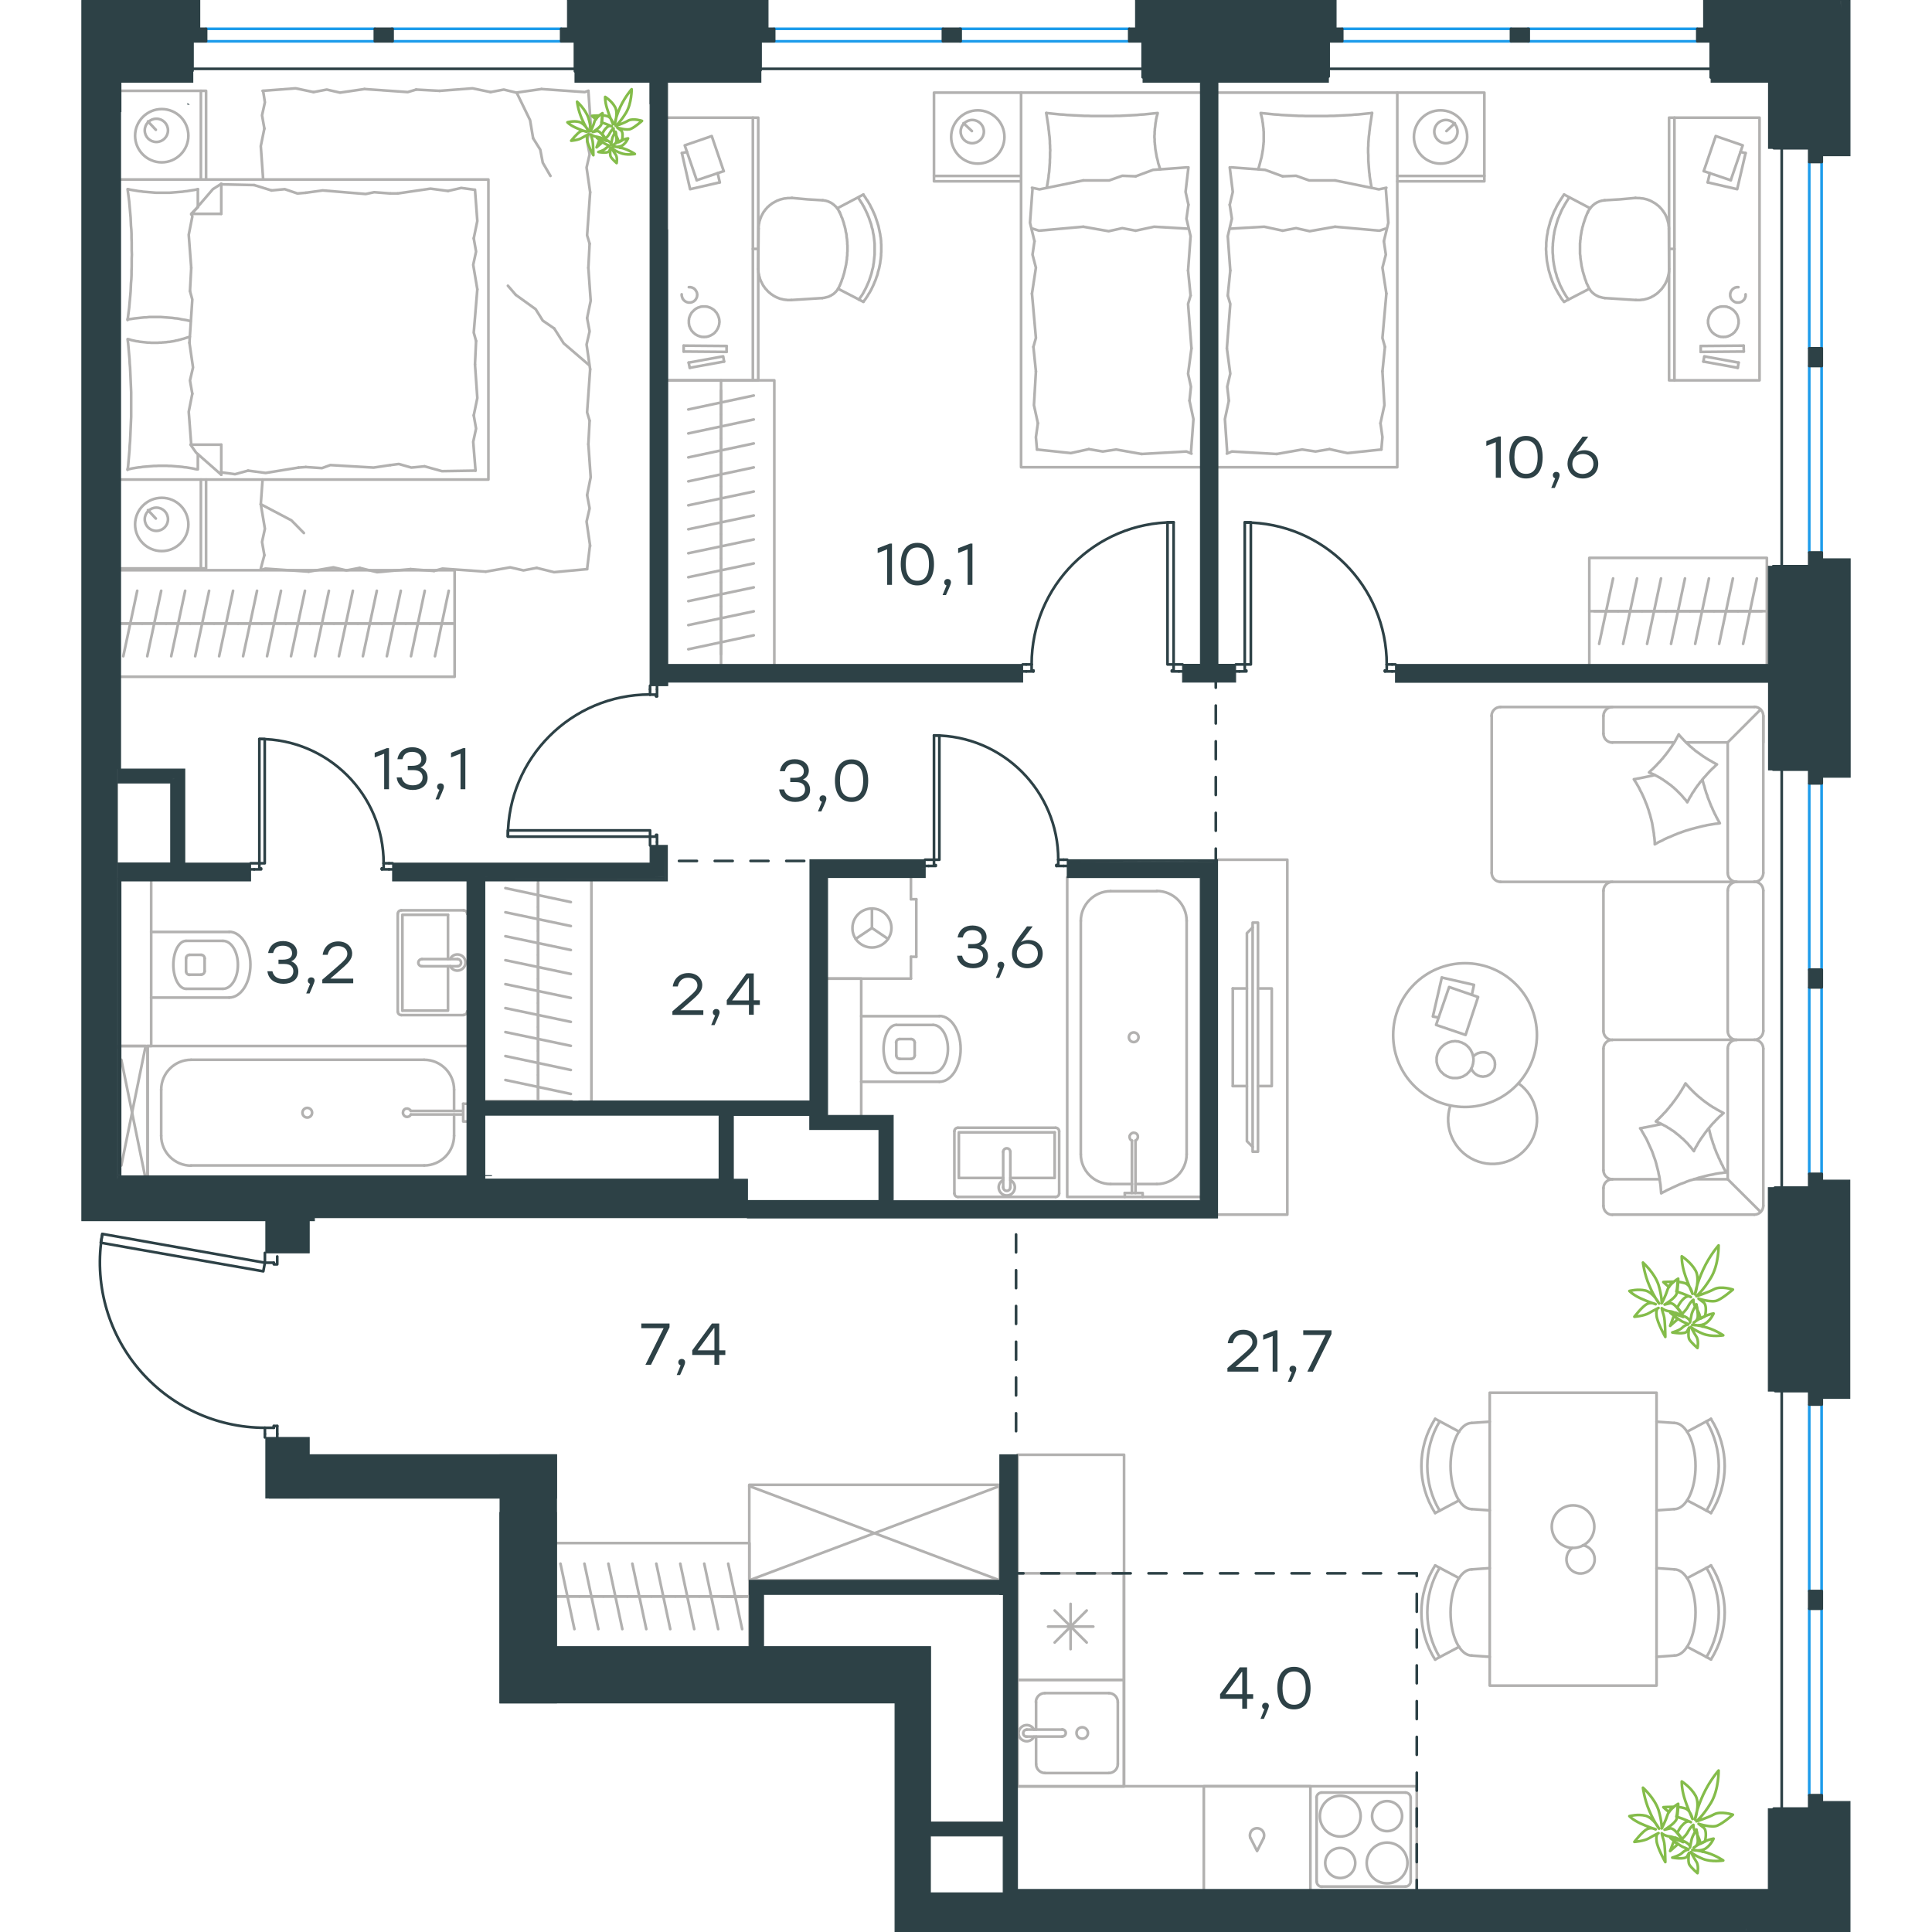<?xml version="1.0" encoding="utf-8"?>
<!-- Generator: Adobe Illustrator 26.5.0, SVG Export Plug-In . SVG Version: 6.00 Build 0)  -->
<svg version="1.1" id="Слой_1" xmlns="http://www.w3.org/2000/svg" xmlns:xlink="http://www.w3.org/1999/xlink" x="0px" y="0px"
	 viewBox="0 0 989.4 1080.5" style="enable-background:new 0 0 989.4 1080.5;" xml:space="preserve" width="200" height="200">
<style type="text/css">
	.st0{fill:none;stroke:#B2B1B0;stroke-width:1.5;stroke-linecap:round;stroke-linejoin:round;stroke-miterlimit:22.926;}
	.st1{fill:none;stroke:#2D4146;stroke-width:1.5;stroke-linecap:round;stroke-linejoin:round;stroke-miterlimit:22.926;}
	.st2{fill:none;stroke:#1D9CEB;stroke-width:1.5;stroke-linecap:round;stroke-linejoin:round;stroke-miterlimit:22.926;}
	.st3{fill-rule:evenodd;clip-rule:evenodd;fill:#2D4146;stroke:#2D4146;stroke-width:0.5;stroke-miterlimit:10;}
	.st4{fill:#2D4146;}
	
		.st5{fill:none;stroke:#2D4146;stroke-width:1.5;stroke-linecap:round;stroke-linejoin:round;stroke-miterlimit:22.926;stroke-dasharray:10;}
	.st6{fill:none;stroke:#84BC4A;stroke-width:1.5;stroke-linecap:round;stroke-linejoin:round;stroke-miterlimit:22.926;}
	.st7{fill:#2D4146;stroke:#2D4146;stroke-width:0.5;stroke-miterlimit:10;}
</style>
<g>
	<rect x="373.5" y="830.4" class="st0" width="140" height="53.4"/>
	<line class="st0" x1="373.5" y1="883.8" x2="513.5" y2="831.1"/>
	<line class="st0" x1="373.5" y1="831.1" x2="513.5" y2="883.8"/>
</g>
<line class="st0" x1="583" y1="999" x2="746.8" y2="999"/>
<line class="st0" x1="746.8" y1="999" x2="746.8" y2="1063.8"/>
<rect x="523.5" y="813.6" class="st0" width="59.6" height="185.5"/>
<line class="st1" x1="733" y1="371.6" x2="734.9" y2="371.6"/>
<polyline class="st1" points="645.6,371.6 647.6,371.6 650.6,371.6 "/>
<line class="st1" x1="730" y1="371.6" x2="733" y2="371.6"/>
<path class="st1" d="M730,371.6c0-43.9-35.6-79.4-79.4-79.4"/>
<line class="st1" x1="733" y1="375.5" x2="729" y2="375.5"/>
<line class="st1" x1="647.6" y1="375.5" x2="645.6" y2="375.5"/>
<line class="st1" x1="650.6" y1="371.6" x2="650.6" y2="375"/>
<polyline class="st1" points="647.6,375.5 651.5,375.5 651.5,375 650.6,375 "/>
<line class="st1" x1="730" y1="375" x2="729" y2="375"/>
<line class="st1" x1="734.9" y1="375.5" x2="733" y2="375.5"/>
<line class="st1" x1="730" y1="371.6" x2="730" y2="375"/>
<line class="st1" x1="729" y1="375" x2="729" y2="375.5"/>
<polygon class="st1" points="650.6,292.1 654,292.1 654,313.9 654,371.6 650.6,371.6 650.6,349.7 "/>
<line class="st1" x1="528.4" y1="371.6" x2="526.4" y2="371.6"/>
<polyline class="st1" points="615.8,371.6 613.8,371.6 610.8,371.6 "/>
<line class="st1" x1="531.4" y1="371.6" x2="528.4" y2="371.6"/>
<path class="st1" d="M610.8,292.1c-43.9,0-79.4,35.6-79.4,79.4"/>
<line class="st1" x1="528.4" y1="375.5" x2="532.4" y2="375.5"/>
<line class="st1" x1="613.8" y1="375.5" x2="615.8" y2="375.5"/>
<line class="st1" x1="610.8" y1="371.6" x2="610.8" y2="375"/>
<polyline class="st1" points="613.8,375.5 609.8,375.5 609.8,375 610.8,375 "/>
<line class="st1" x1="531.4" y1="375" x2="532.4" y2="375"/>
<line class="st1" x1="526.4" y1="375.5" x2="528.4" y2="375.5"/>
<line class="st1" x1="531.4" y1="371.6" x2="531.4" y2="375"/>
<line class="st1" x1="532.4" y1="375" x2="532.4" y2="375.5"/>
<polygon class="st1" points="610.8,349.7 610.8,292.1 607.4,292.1 607.4,313.9 607.4,371.6 610.8,371.6 "/>
<line class="st1" x1="318" y1="385.5" x2="318" y2="383.5"/>
<polyline class="st1" points="318,472.8 318,470.9 318,467.9 "/>
<line class="st1" x1="318" y1="388.5" x2="318" y2="385.5"/>
<path class="st1" d="M317.9,388.4c-43.9,0-79.4,35.6-79.4,79.4"/>
<line class="st1" x1="321.9" y1="385.5" x2="321.9" y2="389.4"/>
<line class="st1" x1="321.9" y1="470.9" x2="321.9" y2="472.8"/>
<line class="st1" x1="318" y1="467.9" x2="321.4" y2="467.9"/>
<polyline class="st1" points="321.9,470.9 321.9,466.9 321.4,466.9 321.4,467.9 "/>
<line class="st1" x1="321.4" y1="388.5" x2="321.4" y2="389.4"/>
<line class="st1" x1="321.9" y1="383.5" x2="321.9" y2="385.5"/>
<line class="st1" x1="318" y1="388.5" x2="321.4" y2="388.5"/>
<line class="st1" x1="321.4" y1="389.4" x2="321.9" y2="389.4"/>
<polygon class="st1" points="238.5,467.9 238.5,464.4 260.3,464.4 318,464.4 318,467.9 296.1,467.9 "/>
<line class="st1" x1="549.3" y1="480.8" x2="551.3" y2="480.8"/>
<polyline class="st1" points="471.8,480.8 473.8,480.8 476.8,480.8 "/>
<line class="st1" x1="546.3" y1="480.8" x2="549.3" y2="480.8"/>
<path class="st1" d="M546.3,480.8c0-38.4-31.1-69.5-69.5-69.5"/>
<line class="st1" x1="549.3" y1="484.3" x2="545.3" y2="484.3"/>
<line class="st1" x1="473.8" y1="484.3" x2="471.8" y2="484.3"/>
<line class="st1" x1="476.8" y1="480.8" x2="476.8" y2="483.8"/>
<polyline class="st1" points="473.8,484.3 477.8,484.3 477.8,483.8 476.8,483.8 "/>
<line class="st1" x1="546.3" y1="483.8" x2="545.3" y2="483.8"/>
<line class="st1" x1="551.3" y1="484.3" x2="549.3" y2="484.3"/>
<line class="st1" x1="546.3" y1="480.8" x2="546.3" y2="483.8"/>
<line class="st1" x1="545.3" y1="483.8" x2="545.3" y2="484.3"/>
<polygon class="st1" points="476.8,411.3 479.8,411.3 479.8,433.1 479.8,480.8 476.8,480.8 476.8,458.9 "/>
<line class="st1" x1="172" y1="482.8" x2="174" y2="482.8"/>
<polyline class="st1" points="94.6,482.8 96.6,482.8 99.5,482.8 "/>
<line class="st1" x1="169" y1="482.8" x2="172" y2="482.8"/>
<path class="st1" d="M169,482.8c0-38.4-31.1-69.5-69.5-69.5"/>
<line class="st1" x1="172" y1="486.2" x2="168" y2="486.2"/>
<line class="st1" x1="96.6" y1="486.2" x2="94.6" y2="486.2"/>
<line class="st1" x1="99.5" y1="482.8" x2="99.5" y2="485.7"/>
<polyline class="st1" points="96.6,486.2 100.5,486.2 100.5,485.7 99.5,485.7 "/>
<line class="st1" x1="169" y1="485.7" x2="168" y2="485.7"/>
<line class="st1" x1="174" y1="486.2" x2="172" y2="486.2"/>
<line class="st1" x1="169" y1="482.8" x2="169" y2="485.7"/>
<line class="st1" x1="168" y1="485.7" x2="168" y2="486.2"/>
<polygon class="st1" points="99.5,413.3 102.5,413.3 102.5,435 102.5,482.8 99.5,482.8 99.5,460.9 "/>
<line class="st0" x1="78.2" y1="103.1" x2="96.6" y2="103.5"/>
<polyline class="st0" points="243.4,51.8 250.9,67.2 252.6,77.3 "/>
<polyline class="st0" points="252.6,77.3 256.6,83.7 258,91 262.3,98.4 "/>
<polyline class="st0" points="100.3,282 117.4,291 124.4,298.1 "/>
<polyline class="st0" points="283.8,204.1 269.7,192 264.4,183.7 "/>
<line class="st0" x1="242.9" y1="164.9" x2="238.5" y2="159.8"/>
<polyline class="st0" points="264.4,183.7 258,179.3 254,172.9 242.9,164.9 "/>
<line class="st0" x1="100.3" y1="318" x2="102.3" y2="310.5"/>
<line class="st0" x1="100.3" y1="282" x2="101.3" y2="268.2"/>
<polyline class="st0" points="102.3,310.5 101,303.1 102.6,295.7 100.3,282 "/>
<polyline class="st0" points="184.1,318.3 165.3,320 155.6,317.6 "/>
<polyline class="st0" points="127.1,319.7 102.9,318 100.6,318.7 "/>
<polyline class="st0" points="155.6,317.6 148.2,319 140.9,317.3 127.1,319.7 "/>
<polyline class="st0" points="282.8,318.3 264.3,320 254.6,317.6 "/>
<polyline class="st0" points="226.1,319.7 201.9,318 197.2,319.3 "/>
<polyline class="st0" points="254.6,317.6 247.2,319 239.8,317.3 226.1,319.7 "/>
<line class="st0" x1="197.2" y1="319.3" x2="184.1" y2="318.3"/>
<polyline class="st0" points="283.5,248.4 284.8,266.9 282.8,276.9 "/>
<polyline class="st0" points="282.8,276.9 284.2,284.3 282.5,291.7 284.5,305.4 "/>
<line class="st0" x1="284.4" y1="305" x2="282.8" y2="318.3"/>
<polyline class="st0" points="283.5,149.8 284.8,168.2 282.8,177.9 "/>
<polyline class="st0" points="284.5,206.5 282.8,230.6 284.2,235.3 "/>
<polyline class="st0" points="282.8,177.9 284.2,185.3 282.5,192.7 284.5,206.5 "/>
<line class="st0" x1="284.2" y1="235.3" x2="283.5" y2="248.4"/>
<polyline class="st0" points="283.5,50.8 284.8,69.2 282.8,79 "/>
<polyline class="st0" points="284.5,107.5 282.8,131.6 284.2,136.3 "/>
<polyline class="st0" points="282.8,79 284.2,86.3 282.5,93.7 284.5,107.5 "/>
<line class="st0" x1="284.2" y1="136.3" x2="283.5" y2="149.8"/>
<polyline class="st0" points="200.3,50.8 218.7,49.4 228.8,51.5 "/>
<polyline class="st0" points="257.3,49.8 281.5,51.5 283.5,50.8 "/>
<polyline class="st0" points="228.8,51.5 236.2,50.1 243.2,51.8 257.3,49.8 "/>
<polyline class="st0" points="101.3,50.8 119.8,49.4 129.8,51.5 "/>
<polyline class="st0" points="158.3,49.8 182.5,51.5 187.2,50.1 "/>
<polyline class="st0" points="129.8,51.5 137.2,50.1 144.6,51.8 158.3,49.8 "/>
<line class="st0" x1="187.2" y1="50.1" x2="200.3" y2="50.8"/>
<polyline class="st0" points="101.6,100.1 100.3,81.7 102.3,71.9 "/>
<polyline class="st0" points="102.3,71.9 101,64.5 102.6,57.2 101.6,50.8 "/>
<polyline class="st0" points="61.4,149.8 60,131.3 62,121.2 61.7,119.6 "/>
<polyline class="st0" points="61.4,248.7 60,230.3 62,220.2 "/>
<polyline class="st0" points="60.4,191.7 62,167.5 60.7,162.8 "/>
<polyline class="st0" points="62,220.2 60.7,212.8 62.4,205.5 60.4,191.7 "/>
<line class="st0" x1="60.7" y1="162.8" x2="61.4" y2="149.8"/>
<polyline class="st0" points="65.1,105.8 63.9,106.1 62.7,106.3 61.4,106.5 60.2,106.7 59,106.9 57.8,107 56.6,107.2 55.3,107.3 
	54.1,107.4 52.9,107.5 51.7,107.6 50.4,107.7 49.2,107.8 48,107.8 46.8,107.8 45.6,107.8 44.4,107.8 43.1,107.8 41.9,107.8 
	40.6,107.7 39.4,107.6 38.2,107.5 37,107.4 35.8,107.3 34.5,107.2 33.3,107 32.1,106.9 30.9,106.7 29.7,106.5 28.5,106.3 
	27.3,106.1 26.1,105.8 "/>
<polyline class="st0" points="25.8,105.8 26.1,108.1 26.4,110.3 26.7,112.6 26.9,114.9 27.1,117.1 27.3,119.4 27.5,121.7 27.6,124 
	27.7,126.3 27.9,128.5 28,130.8 28,133.1 28.1,135.4 28.1,137.7 28.1,140.1 28.2,142.4 28.1,144.6 28.1,146.9 28.1,149.2 28,151.5 
	28,153.8 27.9,156.1 27.7,158.4 27.6,160.7 27.5,163 27.3,165.3 27.1,167.6 26.9,169.8 26.7,172.1 26.4,174.4 26.1,176.7 25.8,179 
	"/>
<polyline class="st0" points="121.4,261.5 103,264.5 93.2,263.2 "/>
<polyline class="st0" points="93.2,263.2 85.9,265.2 78.5,264.2 77.8,264.2 "/>
<line class="st0" x1="125.5" y1="261.2" x2="121.4" y2="261.5"/>
<polyline class="st0" points="172.8,260.1 163.4,261.5 139.2,260.1 134.5,261.8 125.5,261.2 "/>
<polyline class="st0" points="220.4,263.2 201.6,263.5 191.9,260.8 "/>
<polyline class="st0" points="191.9,260.8 184.5,261.5 177.5,259.5 172.8,260.1 "/>
<polyline class="st0" points="176.8,108.2 195.2,105.5 205,106.8 "/>
<polyline class="st0" points="205,106.8 212.4,105.1 219.7,106.1 "/>
<line class="st0" x1="172.8" y1="108.2" x2="176.8" y2="108.2"/>
<polyline class="st0" points="125.5,107.8 134.9,106.5 159,108.5 163.7,107.5 172.8,108.2 "/>
<line class="st0" x1="96.6" y1="103.5" x2="106.3" y2="106.5"/>
<polyline class="st0" points="106.3,106.5 113.7,105.8 120.8,108.2 125.5,107.8 "/>
<polyline class="st0" points="25.8,178.6 27.7,178.4 29.6,178.1 31.5,177.9 32.4,177.8 33.3,177.7 34.2,177.6 35.2,177.5 
	36.1,177.5 37,177.4 37.9,177.3 38.8,177.3 39.7,177.3 40.6,177.3 41.9,177.3 43.2,177.3 44.5,177.3 45.8,177.4 47.1,177.5 
	48.4,177.6 49.7,177.7 50.9,177.8 52.2,178 53.5,178.1 54.7,178.3 56,178.6 57.3,178.8 58.5,179 59.8,179.3 61,179.6 "/>
<polyline class="st0" points="25.8,262.5 27,262.3 28.2,262 29.4,261.8 30.6,261.6 31.9,261.4 33.1,261.3 34.3,261.1 35.5,261 
	36.8,260.9 38,260.8 39.2,260.7 40.4,260.6 41.7,260.6 42.9,260.5 44.1,260.5 45.3,260.5 46.5,260.5 47.8,260.5 49,260.6 
	50.2,260.6 51.5,260.7 52.7,260.8 53.9,260.9 55.1,261 56.3,261.1 57.5,261.3 58.7,261.4 59.9,261.6 61.1,261.8 62.3,262 
	63.5,262.3 64.7,262.5 "/>
<polyline class="st0" points="60.6,188.3 60,188.5 59.4,188.7 58.7,188.9 58.1,189.1 57.5,189.3 56.9,189.5 56.3,189.6 55.7,189.8 
	55.1,190 54.5,190.1 53.9,190.3 53.3,190.4 52.7,190.5 52.1,190.7 51.5,190.8 50.9,190.9 50.3,191 49.7,191.1 49.1,191.2 
	48.5,191.2 47.9,191.3 47.2,191.4 46.6,191.4 46,191.5 45.4,191.5 44.8,191.6 44.1,191.6 43.5,191.6 42.9,191.7 42.2,191.7 
	41.6,191.7 40.9,191.7 40,191.7 39,191.7 38.1,191.6 37.1,191.6 36.2,191.5 35.3,191.4 34.3,191.3 33.4,191.2 32.5,191.1 
	31.6,190.9 30.6,190.8 29.7,190.6 28.8,190.4 27.9,190.2 27,189.9 26.1,189.7 "/>
<polyline class="st0" points="25.8,189.7 26.1,192 26.3,194.2 26.5,196.5 26.7,198.8 26.9,201 27,203.3 27.2,205.6 27.3,207.9 
	27.4,210.1 27.5,212.4 27.6,214.7 27.7,217 27.8,219.3 27.8,221.6 27.8,223.9 27.8,226.3 27.8,228.5 27.8,230.8 27.8,233.1 
	27.7,235.4 27.6,237.7 27.5,240 27.4,242.3 27.3,244.5 27.2,246.8 27,249.1 26.9,251.4 26.7,253.7 26.5,256 26.3,258.3 26.1,260.6 
	25.8,262.8 "/>
<polyline class="st0" points="220.1,203.8 221.4,222.6 219.4,232.3 "/>
<polyline class="st0" points="219.4,232.3 220.7,239.7 219.1,247.1 220.4,263.2 "/>
<polyline class="st0" points="220.1,106.1 221.4,123.6 219.4,133.3 "/>
<polyline class="st0" points="221.4,161.8 219.4,186 220.7,190.7 "/>
<polyline class="st0" points="219.4,133.3 220.7,140.7 219.1,148.1 221.4,161.8 "/>
<line class="st0" x1="220.7" y1="190.7" x2="220.1" y2="203.8"/>
<line class="st0" x1="78.2" y1="265.5" x2="78.2" y2="248.7"/>
<polyline class="st0" points="61.4,119.9 73.5,105.8 78.2,102.8 "/>
<line class="st0" x1="61.4" y1="248.7" x2="78.2" y2="248.7"/>
<line class="st0" x1="65.1" y1="105.8" x2="65.1" y2="115.6"/>
<polyline class="st0" points="78.2,265.5 64.1,253.1 61,248.7 "/>
<line class="st0" x1="78.2" y1="102.8" x2="78.2" y2="119.6"/>
<polyline class="st0" points="65.1,115.9 61.4,119.6 78.2,119.6 "/>
<line class="st0" x1="65.1" y1="254" x2="65.1" y2="262.5"/>
<line class="st0" x1="41.6" y1="72.6" x2="37.2" y2="67.9"/>
<path class="st0" d="M41.9,66.4c-3.6,0-6.5,2.9-6.5,6.5c0,3.6,2.9,6.5,6.5,6.5c3.6,0,6.5-2.9,6.5-6.5C48.4,69.3,45.5,66.4,41.9,66.4
	"/>
<path class="st0" d="M44.9,61C36.7,61,30,67.7,30,75.9s6.7,14.9,14.9,14.9c8.2,0,14.9-6.7,14.9-14.9S53.2,61,44.9,61"/>
<line class="st0" x1="41.6" y1="290" x2="37.2" y2="285.3"/>
<path class="st0" d="M41.9,283.9c-3.6,0-6.5,2.9-6.5,6.5c0,3.6,2.9,6.5,6.5,6.5c3.6,0,6.5-2.9,6.5-6.5
	C48.4,286.8,45.5,283.9,41.9,283.9"/>
<path class="st0" d="M44.9,278.4c-8.2,0-14.9,6.7-14.9,14.9c0,8.2,6.7,14.9,14.9,14.9c8.2,0,14.9-6.7,14.9-14.9
	C59.8,285.1,53.2,278.4,44.9,278.4"/>
<line class="st0" x1="66.8" y1="100.4" x2="66.8" y2="50.8"/>
<line class="st0" x1="66.8" y1="317.9" x2="66.8" y2="268.2"/>
<polyline class="st0" points="22.1,50.8 69.7,50.8 69.7,100.4 "/>
<polyline class="st0" points="22.1,317.9 69.7,317.9 69.7,268.2 "/>
<polyline class="st0" points="22.1,100.4 227.6,100.4 227.6,268.2 22.1,268.2 "/>
<line class="st0" x1="601.4" y1="662.2" x2="589.5" y2="662.2"/>
<path class="st0" d="M589.5,637.9c1-0.5,1.5-1.6,1.3-2.6c-0.2-1.1-1.2-1.8-2.3-1.8c-1.1,0-2,0.8-2.3,1.8c-0.2,1.1,0.3,2.2,1.3,2.6"
	/>
<line class="st0" x1="589.5" y1="667.2" x2="589.5" y2="637.9"/>
<line class="st0" x1="587.5" y1="667.2" x2="587.5" y2="637.9"/>
<line class="st0" x1="583.5" y1="667.2" x2="583.5" y2="669.4"/>
<polyline class="st0" points="583.5,667.2 593.5,667.2 593.5,669.4 "/>
<path class="st0" d="M588.5,582.8c1.5,0,2.7-1.2,2.7-2.7c0-1.5-1.2-2.7-2.7-2.7c-1.5,0-2.7,1.2-2.7,2.7
	C585.8,581.6,587,582.8,588.5,582.8"/>
<path class="st0" d="M601.4,662.2c9.2,0,16.7-7.5,16.7-16.7"/>
<path class="st0" d="M558.9,645.5c0,9.2,7.5,16.7,16.7,16.7"/>
<path class="st0" d="M618.1,515c0-9.2-7.5-16.7-16.7-16.7"/>
<path class="st0" d="M575.6,498.4c-9.2,0-16.7,7.5-16.7,16.7"/>
<line class="st0" x1="575.6" y1="662.2" x2="587.5" y2="662.2"/>
<line class="st0" x1="618.1" y1="645.5" x2="618.1" y2="515"/>
<line class="st0" x1="601.4" y1="498.4" x2="575.6" y2="498.4"/>
<line class="st0" x1="558.9" y1="515" x2="558.9" y2="645.5"/>
<polyline class="st0" points="551.3,490.7 551.3,669.4 625.7,669.4 "/>
<line class="st0" x1="357.7" y1="218.4" x2="357.7" y2="231.8"/>
<line class="st0" x1="339.4" y1="229" x2="376" y2="221.2"/>
<line class="st0" x1="357.7" y1="231.8" x2="357.7" y2="245.2"/>
<line class="st0" x1="339.4" y1="242.4" x2="376" y2="234.6"/>
<line class="st0" x1="357.7" y1="245.2" x2="357.7" y2="258.6"/>
<line class="st0" x1="339.4" y1="255.8" x2="376" y2="248"/>
<line class="st0" x1="357.7" y1="258.6" x2="357.7" y2="272"/>
<line class="st0" x1="339.4" y1="269.2" x2="376" y2="261.4"/>
<line class="st0" x1="357.7" y1="272" x2="357.7" y2="285.4"/>
<line class="st0" x1="339.4" y1="282.6" x2="376" y2="274.9"/>
<line class="st0" x1="357.7" y1="212.7" x2="357.7" y2="371.6"/>
<line class="st0" x1="357.7" y1="285.4" x2="357.7" y2="298.8"/>
<line class="st0" x1="339.4" y1="296" x2="376" y2="288.3"/>
<line class="st0" x1="357.7" y1="298.8" x2="357.7" y2="312.3"/>
<line class="st0" x1="339.4" y1="309.4" x2="376" y2="301.7"/>
<line class="st0" x1="357.7" y1="312.3" x2="357.7" y2="325.7"/>
<line class="st0" x1="339.4" y1="322.8" x2="376" y2="315.1"/>
<line class="st0" x1="357.7" y1="325.7" x2="357.7" y2="339.1"/>
<line class="st0" x1="339.4" y1="336.2" x2="376" y2="328.5"/>
<line class="st0" x1="357.7" y1="339.1" x2="357.7" y2="352.5"/>
<line class="st0" x1="339.4" y1="349.6" x2="376" y2="341.9"/>
<line class="st0" x1="357.7" y1="352.5" x2="357.7" y2="365.9"/>
<line class="st0" x1="339.4" y1="363.1" x2="376" y2="355.3"/>
<polyline class="st0" points="387.5,371.6 387.5,212.7 327.9,212.7 "/>
<line class="st0" x1="375.5" y1="139.2" x2="378.5" y2="139.2"/>
<polygon class="st0" points="339.7,179.9 339.7,180.3 339.7,180.8 339.8,181.2 339.8,181.6 339.9,182 340,182.5 340.2,182.8 
	340.3,183.2 340.5,183.6 340.7,184 340.9,184.3 341.1,184.7 341.3,185 341.6,185.3 341.9,185.7 342.2,186 342.5,186.2 342.8,186.5 
	343.1,186.8 343.4,187 343.8,187.2 344.1,187.4 344.5,187.6 344.9,187.8 345.3,187.9 345.7,188.1 346.1,188.2 346.5,188.3 
	346.9,188.4 347.3,188.4 347.8,188.4 348.2,188.5 348.6,188.4 349.1,188.4 349.5,188.4 349.9,188.3 350.3,188.2 350.8,188.1 
	351.1,187.9 351.5,187.8 351.9,187.6 352.3,187.4 352.6,187.2 353,187 353.3,186.8 353.7,186.5 354,186.2 354.3,186 354.5,185.7 
	354.8,185.3 355.1,185 355.3,184.7 355.5,184.3 355.7,184 355.9,183.6 356.1,183.2 356.2,182.8 356.4,182.5 356.5,182 356.6,181.6 
	356.7,181.2 356.7,180.8 356.8,180.3 356.8,179.9 356.8,179.5 356.7,179 356.7,178.6 356.6,178.2 356.5,177.8 356.4,177.4 
	356.2,177 356.1,176.6 355.9,176.2 355.7,175.8 355.5,175.5 355.3,175.1 355.1,174.8 354.8,174.5 354.5,174.2 354.3,173.9 
	354,173.6 353.7,173.3 353.3,173.1 353,172.8 352.6,172.6 352.3,172.4 351.9,172.2 351.5,172 351.1,171.9 350.8,171.8 350.3,171.6 
	349.9,171.5 349.5,171.5 349.1,171.4 348.6,171.4 348.2,171.4 347.8,171.4 347.3,171.4 346.9,171.5 346.5,171.5 346.1,171.6 
	345.7,171.8 345.3,171.9 344.9,172 344.5,172.2 344.1,172.4 343.8,172.6 343.4,172.8 343.1,173.1 342.8,173.3 342.5,173.6 
	342.2,173.9 341.9,174.2 341.6,174.5 341.3,174.8 341.1,175.1 340.9,175.5 340.7,175.8 340.5,176.2 340.3,176.6 340.2,177 
	340,177.4 339.9,177.8 339.8,178.2 339.8,178.6 339.7,179 339.7,179.5 "/>
<polyline class="st0" points="335.7,164.6 335.7,164.9 335.7,165.1 335.7,165.3 335.8,165.6 335.8,165.8 335.9,166 335.9,166.2 
	336,166.4 336.1,166.6 336.2,166.8 336.2,167 336.3,167.2 336.5,167.3 336.6,167.5 336.7,167.7 336.8,167.8 337,168 337.1,168.1 
	337.3,168.2 337.5,168.4 337.6,168.5 337.8,168.6 338,168.7 338.2,168.8 338.4,168.9 338.6,169 338.8,169 339,169.1 339.2,169.1 
	339.4,169.2 339.6,169.2 339.8,169.2 340,169.2 340.3,169.2 340.5,169.2 340.7,169.2 340.9,169.1 341.1,169.1 341.3,169 341.5,169 
	341.7,168.9 341.9,168.8 342.1,168.7 342.3,168.6 342.5,168.5 342.6,168.4 342.8,168.2 343,168.1 343.1,168 343.2,167.8 
	343.4,167.7 343.5,167.5 343.6,167.3 343.7,167.2 343.8,167 343.9,166.8 344,166.6 344.1,166.4 344.2,166.2 344.2,166 344.3,165.8 
	344.3,165.6 344.3,165.3 344.4,165.1 344.4,164.9 344.4,164.7 344.3,164.5 344.3,164.2 344.3,164 344.2,163.8 344.2,163.6 
	344.1,163.4 344,163.2 343.9,163 343.8,162.8 343.7,162.7 343.6,162.5 343.5,162.3 343.4,162.2 343.2,162 343.1,161.8 343,161.7 
	342.8,161.6 342.6,161.4 342.5,161.3 342.3,161.2 342.1,161.1 341.9,161 341.7,160.9 341.5,160.8 341.3,160.8 341.1,160.7 
	340.9,160.7 340.7,160.6 340.5,160.6 340.3,160.6 340,160.6 339.7,160.6 "/>
<polyline class="st0" points="339.6,202.8 358.9,199.3 359.4,202.2 "/>
<line class="st0" x1="344.1" y1="100.8" x2="359.2" y2="95.7"/>
<line class="st0" x1="359.4" y1="202.2" x2="340.2" y2="205.7"/>
<line class="st0" x1="360.8" y1="193.5" x2="360.8" y2="196.8"/>
<line class="st0" x1="340.2" y1="205.7" x2="339.6" y2="202.8"/>
<line class="st0" x1="360.8" y1="196.8" x2="336.8" y2="196.6"/>
<line class="st0" x1="357" y1="102" x2="355.8" y2="96.8"/>
<polyline class="st0" points="359.2,95.7 352.5,76.1 337.4,81.3 344.1,100.8 "/>
<line class="st0" x1="336.8" y1="193.3" x2="360.8" y2="193.5"/>
<polyline class="st0" points="335.8,85.6 340.4,105.8 357,102 "/>
<line class="st0" x1="336.8" y1="196.6" x2="336.8" y2="193.3"/>
<line class="st0" x1="338.7" y1="85" x2="335.8" y2="85.6"/>
<line class="st0" x1="375.5" y1="212.7" x2="375.5" y2="65.8"/>
<polyline class="st0" points="327.9,65.8 378.5,65.8 378.5,212.7 327.9,212.7 "/>
<polyline class="st0" points="414.4,166.7 414.8,166.6 415.2,166.6 415.6,166.5 416,166.4 416.4,166.3 416.8,166.2 417.2,166.1 
	417.6,166 417.9,165.9 418.3,165.7 418.6,165.5 419,165.4 419.3,165.2 419.6,165 419.9,164.8 420.3,164.6 420.6,164.4 420.9,164.1 
	421.2,163.9 421.4,163.6 421.7,163.4 422,163.1 422.2,162.8 422.5,162.5 422.7,162.2 422.9,161.9 423.1,161.5 423.3,161.2 
	423.5,160.9 423.7,160.5 423.9,160.1 424,159.8 "/>
<polyline class="st0" points="424.1,118.8 423.9,118.5 423.7,118.1 423.5,117.8 423.3,117.4 423.1,117.1 422.9,116.8 422.6,116.4 
	422.4,116.1 422.1,115.8 421.9,115.5 421.6,115.3 421.3,115 421,114.7 420.7,114.5 420.5,114.3 420.1,114 419.8,113.8 419.5,113.6 
	419.2,113.4 418.8,113.2 418.5,113.1 418.2,112.9 417.8,112.8 417.5,112.6 417.1,112.5 416.7,112.4 416.4,112.3 416,112.2 
	415.6,112.2 415.3,112.1 414.9,112 414.5,112 "/>
<polyline class="st0" points="397.4,110.7 395.7,110.8 395.3,110.8 394.8,110.8 394.4,110.9 394,110.9 393.6,111 393.1,111 
	392.7,111.1 392.3,111.2 391.9,111.3 391.5,111.4 391.1,111.5 390.7,111.6 390.3,111.8 389.9,111.9 389.5,112.1 389.1,112.2 
	388.7,112.4 388.4,112.6 388,112.8 387.6,113 387.3,113.2 386.9,113.4 386.6,113.6 386.2,113.8 385.9,114.1 385.6,114.3 
	385.2,114.6 384.9,114.8 384.6,115.1 384.3,115.4 384,115.6 383.7,115.9 383.4,116.2 383.2,116.5 382.9,116.8 382.6,117.1 
	382.4,117.4 382.1,117.8 381.9,118.1 381.6,118.4 381.4,118.8 381.2,119.1 381,119.5 380.8,119.8 380.6,120.2 380.4,120.6 
	380.2,120.9 380.1,121.3 379.9,121.7 379.8,122.1 379.6,122.5 379.5,122.9 379.4,123.3 379.2,123.7 379.1,124.1 379.1,124.5 
	379,124.9 378.9,125.3 378.8,125.8 378.8,126.2 378.7,126.6 378.7,127.1 378.7,127.5 378.7,127.9 "/>
<polyline class="st0" points="437.3,168.8 437.9,168 438.5,167.2 439.1,166.3 439.7,165.4 440.2,164.5 440.8,163.6 441.3,162.7 
	441.8,161.8 442.2,160.9 442.7,159.9 443.1,159 443.5,158 443.9,157.1 444.3,156.1 444.6,155.1 445,154.1 445.3,153.1 445.5,152.1 
	445.8,151.1 446.1,150.1 446.3,149.1 446.5,148.1 446.7,147.1 446.8,146 447,145 447.1,144 447.2,142.9 447.2,141.9 447.3,140.9 
	447.3,139.8 447.3,138.8 447.3,137.8 447.3,136.8 447.2,135.8 447.2,134.8 447.1,133.9 447,132.9 446.8,132 446.7,131 446.5,130.1 
	446.3,129.1 446.1,128.2 445.9,127.2 445.7,126.3 445.4,125.4 445.1,124.4 444.8,123.5 444.5,122.6 444.2,121.7 443.9,120.8 
	443.5,119.9 443.1,119 442.7,118.1 442.3,117.2 441.9,116.4 441.4,115.5 441,114.6 440.5,113.8 440,112.9 439.5,112.1 438.9,111.3 
	438.4,110.4 437.8,109.6 437.3,108.8 "/>
<polyline class="st0" points="424.2,159.4 424.5,158.8 424.7,158.2 425,157.5 425.2,156.9 425.4,156.2 425.7,155.6 425.9,154.9 
	426.1,154.2 426.3,153.6 426.5,152.9 426.7,152.2 426.8,151.6 427,150.9 427.1,150.2 427.3,149.6 427.4,148.9 427.6,148.2 
	427.7,147.5 427.8,146.8 427.9,146.1 428,145.5 428.1,144.8 428.1,144.1 428.2,143.4 428.3,142.7 428.3,142 428.3,141.3 
	428.4,140.6 428.4,139.9 428.4,139.3 428.4,138.6 428.4,137.9 428.4,137.2 428.3,136.6 428.3,136 428.3,135.4 428.2,134.7 
	428.2,134.1 428.1,133.5 428,132.9 427.9,132.2 427.9,131.6 427.8,131 427.7,130.4 427.5,129.8 427.4,129.1 427.3,128.5 
	427.2,127.9 427,127.3 426.9,126.7 426.7,126.1 426.5,125.5 426.4,124.9 426.2,124.3 426,123.7 425.8,123.1 425.6,122.5 
	425.4,121.9 425.1,121.4 424.9,120.8 424.7,120.2 424.4,119.6 424.2,119.1 423.9,118.5 "/>
<polyline class="st0" points="434.8,167.6 435.4,166.7 435.9,165.9 436.5,165.1 437,164.3 437.5,163.4 437.9,162.6 438.4,161.7 
	438.8,160.9 439.2,160 439.6,159.1 440,158.2 440.4,157.3 440.7,156.4 441,155.5 441.3,154.6 441.6,153.7 441.9,152.7 442.1,151.8 
	442.3,150.9 442.6,149.9 442.8,149 442.9,148 443.1,147.1 443.2,146.1 443.3,145.1 443.4,144.1 443.5,143.2 443.6,142.2 
	443.6,141.2 443.6,140.2 443.6,139.2 443.6,138.2 443.6,137.3 443.6,136.4 443.5,135.4 443.4,134.5 443.3,133.6 443.2,132.7 
	443.1,131.8 442.9,130.9 442.7,130 442.6,129.1 442.4,128.2 442.1,127.4 441.9,126.5 441.7,125.6 441.4,124.7 441.1,123.9 
	440.8,123 440.5,122.1 440.2,121.3 439.8,120.4 439.5,119.6 439.1,118.8 438.7,117.9 438.3,117.1 437.9,116.3 437.5,115.5 
	437,114.7 436.6,113.9 436.1,113.2 435.6,112.4 435.1,111.6 434.6,110.9 "/>
<polyline class="st0" points="378.5,150.4 378.5,150.9 378.6,151.3 378.6,151.8 378.6,152.2 378.7,152.7 378.8,153.1 378.9,153.5 
	379,154 379,154.4 379.2,154.8 379.3,155.2 379.4,155.6 379.5,156 379.7,156.5 379.9,156.9 380,157.3 380.2,157.6 380.4,158 
	380.6,158.4 380.8,158.8 381,159.2 381.2,159.5 381.4,159.9 381.7,160.2 381.9,160.6 382.2,160.9 382.4,161.3 382.7,161.6 
	383,161.9 383.3,162.2 383.5,162.5 383.8,162.8 384.1,163.1 384.4,163.4 384.8,163.7 385.1,163.9 385.4,164.2 385.7,164.5 
	386.1,164.7 386.4,164.9 386.8,165.2 387.1,165.4 387.5,165.6 387.8,165.8 388.2,166 388.6,166.2 389,166.4 389.4,166.5 
	389.7,166.7 390.1,166.8 390.5,167 390.9,167.1 391.3,167.2 391.8,167.3 392.2,167.4 392.6,167.5 393,167.6 393.4,167.6 
	393.9,167.7 394.3,167.7 394.7,167.8 395.1,167.8 395.6,167.8 396,167.8 397,167.8 "/>
<line class="st0" x1="437.3" y1="108.8" x2="422.7" y2="116.5"/>
<line class="st0" x1="437.3" y1="168.8" x2="423.2" y2="161.5"/>
<line class="st0" x1="397" y1="167.8" x2="414.4" y2="166.7"/>
<polyline class="st0" points="397.4,110.7 406.1,111.5 414.5,112 "/>
<line class="st0" x1="378.5" y1="150.4" x2="378.7" y2="127.9"/>
<line class="st0" x1="920.7" y1="415.2" x2="897.4" y2="415.2"/>
<line class="st0" x1="882.6" y1="659.5" x2="856.2" y2="659.5"/>
<polygon class="st0" points="876.7,432 877.5,432.3 878.3,432.7 879.1,433 879.8,433.4 880.6,433.8 881.4,434.2 882.1,434.6 
	882.9,435 883.6,435.5 884.3,435.9 885,436.4 885.7,436.9 886.5,437.4 887.1,437.9 887.8,438.4 888.5,438.9 889.2,439.4 889.8,440 
	890.5,440.5 891.1,441.1 891.8,441.7 892.4,442.3 893,442.9 893.6,443.5 894.2,444.1 894.8,444.7 895.4,445.4 895.9,446 
	896.5,446.7 897.1,447.3 897.6,448 898.1,448.7 898.5,447.9 898.9,447.2 899.3,446.4 899.7,445.7 900.2,445 900.6,444.2 901,443.5 
	901.5,442.8 902,442.1 902.4,441.4 902.9,440.7 903.4,440 903.9,439.3 904.4,438.7 904.9,438 905.4,437.3 906,436.7 906.5,436 
	907,435.4 907.6,434.7 908.2,434.1 908.7,433.5 909.3,432.8 909.9,432.2 910.4,431.6 911,431 911.6,430.4 912.2,429.8 912.9,429.2 
	913.5,428.6 914.1,428 914.7,427.5 913.9,427.1 913.2,426.7 912.4,426.3 911.7,425.8 910.9,425.4 910.2,425 909.4,424.5 
	908.7,424.1 908,423.6 907.3,423.2 906.6,422.7 905.9,422.2 905.2,421.7 904.5,421.2 903.8,420.7 903.1,420.2 902.4,419.7 
	901.8,419.1 901.1,418.6 900.5,418 899.8,417.5 899.2,416.9 898.6,416.3 897.9,415.7 897.3,415.1 896.7,414.5 896.1,413.9 
	895.6,413.3 895,412.7 894.4,412 893.8,411.4 893.3,410.7 892.9,411.5 892.5,412.2 892.1,413 891.7,413.7 891.3,414.5 890.8,415.2 
	890.4,415.9 889.9,416.6 889.5,417.3 889,418 888.5,418.7 888,419.4 887.5,420.1 887,420.8 886.5,421.4 886,422.1 885.4,422.8 
	884.9,423.4 884.4,424.1 883.8,424.7 883.3,425.3 882.7,426 882.1,426.6 881.5,427.2 881,427.8 880.4,428.4 879.8,429 879.2,429.6 
	878.6,430.2 877.9,430.8 877.3,431.4 "/>
<polyline class="st0" points="879.9,433.4 878.5,433.8 877,434.1 875.5,434.4 874.1,434.7 872.6,435 871.1,435.3 870.4,435.4 
	869.6,435.6 868.9,435.7 868.2,435.8 868.8,436.8 869.5,437.8 870.1,438.9 870.7,439.9 871.3,441 871.8,442.1 872.4,443.2 
	872.9,444.2 873.4,445.3 873.9,446.4 874.4,447.6 874.8,448.7 875.3,449.8 875.7,450.9 876.1,452.1 876.5,453.2 876.8,454.4 
	877.2,455.5 877.5,456.7 877.8,457.8 878.1,459 878.4,460.2 878.6,461.4 878.8,462.6 879,463.8 879.2,465 879.4,466.1 879.5,467.4 
	879.7,468.6 879.8,469.8 879.9,471 879.9,472.2 881,471.6 882,471 883.1,470.5 884.2,470 885.2,469.4 886.3,468.9 887.4,468.4 
	888.5,468 889.6,467.5 890.7,467 891.8,466.6 892.9,466.1 894.1,465.7 895.2,465.3 896.3,464.9 897.5,464.5 898.6,464.2 
	899.8,463.8 900.9,463.5 902.1,463.2 903.2,462.9 904.4,462.6 905.6,462.3 906.8,462 907.9,461.8 909.1,461.5 910.3,461.3 
	911.5,461.1 912.7,460.9 913.9,460.7 915.1,460.6 916.3,460.4 915.9,459.7 915.5,459 915.1,458.3 914.7,457.5 914.3,456.8 
	914,456.1 913.6,455.4 913.2,454.6 912.9,453.9 912.5,453.1 912.2,452.4 911.9,451.6 911.5,450.9 911.2,450.1 910.9,449.4 
	910.6,448.6 910.3,447.8 910,447.1 909.7,446.3 909.4,445.5 909.2,444.7 908.9,444 908.6,443.2 908.4,442.4 908.1,441.6 
	907.9,440.8 907.7,440 907.5,439.3 907.2,438.5 907,437.7 906.8,436.9 906.6,436.1 "/>
<polyline class="st0" points="883.5,628.7 882,629 880.5,629.3 879.1,629.6 877.6,629.9 876.1,630.2 874.6,630.5 873.9,630.6 
	873.1,630.8 872.4,630.9 871.7,631 872.4,632 873,633.1 873.6,634.1 874.2,635.2 874.8,636.2 875.4,637.3 875.9,638.4 876.4,639.5 
	876.9,640.6 877.4,641.7 877.9,642.8 878.4,643.9 878.8,645 879.2,646.2 879.6,647.3 880,648.4 880.4,649.6 880.7,650.7 881,651.9 
	881.3,653.1 881.6,654.2 881.9,655.4 882.1,656.6 882.4,657.8 882.6,659 882.7,660.2 882.9,661.4 883.1,662.6 883.2,663.8 
	883.3,665 883.4,666.2 883.5,667.4 884.5,666.8 885.6,666.3 886.6,665.7 887.7,665.2 888.8,664.7 889.8,664.2 890.9,663.7 
	892,663.2 893.1,662.7 894.2,662.2 895.3,661.8 896.5,661.4 897.6,660.9 898.7,660.5 899.8,660.1 901,659.8 902.1,659.4 
	903.3,659.1 904.4,658.7 905.6,658.4 906.8,658.1 907.9,657.8 909.1,657.5 910.3,657.2 911.5,657 912.6,656.8 913.8,656.5 
	915,656.3 916.2,656.1 917.4,656 918.6,655.8 919.8,655.7 919.4,654.9 919,654.2 918.6,653.5 918.2,652.8 917.9,652 917.5,651.3 
	917.1,650.6 916.8,649.8 916.4,649.1 916.1,648.3 915.7,647.6 915.4,646.8 915.1,646.1 914.7,645.3 914.4,644.6 914.1,643.8 
	913.8,643 913.5,642.3 913.2,641.5 913,640.7 912.7,640 912.4,639.2 912.2,638.4 911.9,637.6 911.7,636.8 911.4,636.1 911.2,635.3 
	911,634.5 910.8,633.7 910.6,632.9 910.4,632.1 910.2,631.3 "/>
<polygon class="st0" points="880.5,627.2 881.3,627.5 882.1,627.9 882.9,628.2 883.6,628.6 884.4,629 885.1,629.4 885.9,629.8 
	886.6,630.2 887.3,630.7 888.1,631.1 888.8,631.6 889.5,632.1 890.2,632.5 890.9,633 891.5,633.5 892.2,634.1 892.9,634.6 
	893.5,635.1 894.2,635.7 894.8,636.3 895.5,636.8 896.1,637.4 896.7,638 897.3,638.6 897.9,639.2 898.5,639.8 899,640.5 
	899.6,641.1 900.2,641.8 900.7,642.4 901.2,643.1 901.8,643.8 902.1,643 902.5,642.3 902.9,641.5 903.4,640.8 903.8,640 
	904.2,639.3 904.6,638.6 905.1,637.9 905.5,637.2 906,636.5 906.5,635.8 907,635.1 907.5,634.4 908,633.7 908.5,633 909,632.4 
	909.5,631.7 910,631.1 910.6,630.4 911.1,629.8 911.7,629.1 912.2,628.5 912.8,627.9 913.4,627.3 914,626.6 914.6,626 915.2,625.4 
	915.8,624.8 916.4,624.2 917.1,623.7 917.7,623.1 918.4,622.5 917.6,622.1 916.9,621.7 916.1,621.3 915.4,620.9 914.6,620.5 
	913.9,620 913.2,619.6 912.4,619.2 911.7,618.7 911,618.3 910.3,617.8 909.6,617.3 908.9,616.8 908.2,616.3 907.5,615.8 
	906.9,615.3 906.2,614.8 905.6,614.2 904.9,613.7 904.3,613.2 903.6,612.6 903,612 902.4,611.5 901.8,610.9 901.2,610.3 
	900.6,609.7 900,609.1 899.4,608.5 898.8,607.8 898.2,607.2 897.7,606.6 897.1,605.9 896.7,606.6 896.3,607.4 895.9,608.1 
	895.4,608.8 895,609.6 894.5,610.3 894.1,611 893.6,611.7 893.2,612.4 892.7,613.1 892.2,613.8 891.7,614.5 891.2,615.2 
	890.7,615.9 890.2,616.5 889.7,617.2 889.2,617.9 888.6,618.5 888.1,619.2 887.6,619.8 887,620.5 886.5,621.1 885.9,621.8 
	885.3,622.4 884.7,623 884.2,623.6 883.6,624.2 883,624.8 882.4,625.4 881.8,626 881.1,626.6 "/>
<line class="st0" x1="920.7" y1="659.5" x2="939" y2="677.7"/>
<polyline class="st0" points="920.7,488.2 920.7,415.2 939.1,396.8 "/>
<line class="st0" x1="920.7" y1="576.6" x2="920.7" y2="498.1"/>
<line class="st0" x1="920.7" y1="659.5" x2="920.7" y2="586.5"/>
<path class="st0" d="M920.7,488.2c0,2.7,2.2,5,5,5"/>
<path class="st0" d="M925.7,493.2c-2.7,0-5,2.2-5,5"/>
<path class="st0" d="M920.7,576.6c0,2.7,2.2,5,5,5"/>
<path class="st0" d="M925.7,581.5c-2.7,0-5,2.2-5,5"/>
<line class="st0" x1="788.7" y1="488.2" x2="788.7" y2="400.4"/>
<line class="st0" x1="935.6" y1="493.2" x2="793.6" y2="493.2"/>
<line class="st0" x1="856.2" y1="581.5" x2="935.6" y2="581.5"/>
<line class="st0" x1="940.6" y1="488.2" x2="940.6" y2="400.4"/>
<line class="st0" x1="940.6" y1="576.6" x2="940.6" y2="498.1"/>
<line class="st0" x1="851.2" y1="576.6" x2="851.2" y2="498.1"/>
<line class="st0" x1="851.2" y1="654.5" x2="851.2" y2="586.5"/>
<path class="st0" d="M935.6,493.2c2.7,0,5-2.2,5-5"/>
<path class="st0" d="M940.6,498.1c0-2.7-2.2-5-5-5"/>
<path class="st0" d="M935.6,581.5c2.7,0,5-2.2,5-5"/>
<path class="st0" d="M940.6,586.5c0-2.7-2.2-5-5-5"/>
<path class="st0" d="M856.2,493.2c-2.7,0-5,2.2-5,5"/>
<path class="st0" d="M793.6,395.4c-2.7,0-5,2.2-5,5"/>
<path class="st0" d="M788.7,488.2c0,2.7,2.2,5,5,5"/>
<path class="st0" d="M851.2,576.6c0,2.7,2.2,5,5,5"/>
<path class="st0" d="M856.2,581.5c-2.7,0-5,2.2-5,5"/>
<path class="st0" d="M851.2,654.5c0,2.7,2.2,5,5,5"/>
<path class="st0" d="M940.6,400.3c0-2.7-2.2-5-5-5"/>
<path class="st0" d="M856.2,395.4c-2.7,0-5,2.2-5,5"/>
<path class="st0" d="M851.2,410.3c0,2.7,2.2,5,5,5"/>
<path class="st0" d="M935.6,679.3c2.7,0,5-2.2,5-5"/>
<path class="st0" d="M851.2,674.4c0,2.7,2.2,5,5,5"/>
<path class="st0" d="M856.2,659.5c-2.7,0-5,2.2-5,5"/>
<line class="st0" x1="793.6" y1="395.4" x2="935.6" y2="395.4"/>
<line class="st0" x1="940.6" y1="400.4" x2="940.6" y2="415.2"/>
<line class="st0" x1="890.8" y1="415.2" x2="856.2" y2="415.2"/>
<line class="st0" x1="851.2" y1="410.3" x2="851.2" y2="400.4"/>
<line class="st0" x1="856.2" y1="679.3" x2="935.6" y2="679.3"/>
<line class="st0" x1="940.6" y1="674.4" x2="940.6" y2="586.5"/>
<line class="st0" x1="920.7" y1="659.5" x2="901.9" y2="659.5"/>
<line class="st0" x1="851.2" y1="664.4" x2="851.2" y2="674.4"/>
<polyline class="st0" points="778.5,590.9 778.7,590.6 779,590.3 779.2,590.1 779.5,589.9 779.8,589.7 780.1,589.5 780.5,589.3 
	780.8,589.1 781.2,589 781.5,588.9 781.9,588.8 782.2,588.7 782.6,588.6 783,588.6 783.4,588.5 783.8,588.5 784.1,588.5 
	784.5,588.5 784.8,588.6 785.2,588.6 785.5,588.7 785.8,588.8 786.2,588.9 786.5,589 786.8,589.2 787,589.3 787.3,589.5 
	787.6,589.6 787.9,589.8 788.1,590 788.4,590.2 788.6,590.5 788.8,590.7 789,590.9 789.2,591.2 789.4,591.5 789.6,591.7 789.8,592 
	789.9,592.3 790,592.6 790.2,592.9 790.3,593.2 790.4,593.6 790.4,593.9 790.5,594.2 790.5,594.6 790.5,594.9 790.6,595.3 
	790.5,595.6 790.5,596 790.5,596.3 790.4,596.7 790.4,597 790.3,597.3 790.2,597.6 790,598 789.9,598.3 789.8,598.6 789.6,598.8 
	789.4,599.1 789.2,599.4 789,599.6 788.8,599.9 788.6,600.1 788.4,600.3 788.1,600.5 787.9,600.7 787.6,600.9 787.3,601.1 
	787,601.3 786.8,601.4 786.5,601.5 786.2,601.7 785.8,601.8 785.5,601.9 785.2,601.9 784.8,602 784.5,602 784.1,602.1 783.8,602.1 
	783.5,602.1 783.2,602 783,602 782.7,602 782.4,601.9 782.2,601.9 781.9,601.8 781.7,601.7 781.5,601.7 781.2,601.6 781,601.5 
	780.8,601.4 780.5,601.2 780.3,601.1 780.1,601 779.9,600.8 779.7,600.7 779.5,600.5 779.3,600.4 779.1,600.2 778.9,600 
	778.7,599.8 778.6,599.6 778.4,599.5 778.2,599.2 778.1,599 777.9,598.8 777.8,598.6 777.7,598.4 777.5,598.1 777.4,597.9 
	777.3,597.6 "/>
<polygon class="st0" points="778.5,592.6 778.5,592.4 778.5,592.1 778.5,591.9 778.4,591.6 778.4,591.3 778.4,591.1 778.3,590.8 
	778.3,590.6 778.2,590.3 778.1,590.1 778,589.6 777.8,589.1 777.7,588.7 777.4,588.2 777.2,587.8 777,587.3 776.7,586.9 
	776.4,586.5 776.1,586.1 775.8,585.7 775.4,585.4 775.1,585 774.7,584.7 774.3,584.4 773.9,584.1 773.5,583.8 773,583.6 
	772.6,583.4 772.1,583.1 771.7,583 771.2,582.8 770.7,582.7 770.5,582.6 770.2,582.5 770,582.5 769.7,582.4 769.5,582.4 
	769.2,582.4 769,582.4 768.7,582.3 768.4,582.3 768.2,582.3 767.9,582.3 767.7,582.3 767.4,582.4 767.1,582.4 766.9,582.4 
	766.6,582.4 766.4,582.5 766.1,582.5 765.9,582.6 765.6,582.7 765.1,582.8 764.7,583 764.2,583.1 763.7,583.4 763.3,583.6 
	762.9,583.8 762.5,584.1 762,584.4 761.7,584.7 761.3,585 760.9,585.4 760.6,585.7 760.2,586.1 759.9,586.5 759.6,586.9 
	759.4,587.3 759.1,587.8 758.9,588.2 758.7,588.7 758.5,589.1 758.3,589.6 758.2,590.1 758.1,590.3 758.1,590.6 758,590.8 
	758,591.1 757.9,591.3 757.9,591.6 757.9,591.9 757.9,592.1 757.9,592.4 757.9,592.6 757.9,592.9 757.9,593.2 757.9,593.4 
	757.9,593.7 757.9,593.9 758,594.2 758,594.4 758.1,594.7 758.1,594.9 758.2,595.2 758.3,595.7 758.5,596.1 758.7,596.6 
	758.9,597.1 759.1,597.5 759.4,597.9 759.6,598.4 759.9,598.8 760.2,599.2 760.6,599.5 760.9,599.9 761.3,600.2 761.7,600.6 
	762,600.9 762.5,601.2 762.9,601.4 763.3,601.7 763.7,601.9 764.2,602.1 764.7,602.3 765.1,602.5 765.6,602.6 765.9,602.7 
	766.1,602.7 766.4,602.8 766.6,602.8 766.9,602.9 767.1,602.9 767.4,602.9 767.7,602.9 767.9,602.9 768.2,602.9 768.4,602.9 
	768.7,602.9 769,602.9 769.3,602.9 769.5,602.9 769.8,602.8 770.1,602.8 770.3,602.7 770.6,602.7 770.8,602.6 771.1,602.6 
	771.3,602.5 771.8,602.3 772.3,602.2 772.7,602 773.2,601.7 773.6,601.5 774,601.2 774.4,601 774.8,600.7 775.2,600.3 775.5,600 
	775.9,599.6 776.2,599.3 776.5,598.9 776.8,598.5 777,598.1 777.3,597.6 777.5,597.2 777.7,596.7 777.9,596.3 778,595.8 
	778.1,595.5 778.2,595.3 778.2,595 778.3,594.8 778.3,594.5 778.4,594.2 778.4,594 778.4,593.7 778.5,593.5 778.5,593.2 
	778.5,592.9 "/>
<polygon class="st0" points="781.1,557.6 774.1,578.8 757.6,573.2 764.9,552 "/>
<polyline class="st0" points="759,569.1 755.8,568.5 760.8,546.7 "/>
<polyline class="st0" points="760.8,546.7 778.8,550.8 777.6,556.4 "/>
<path class="st0" d="M765.6,618.3c-4,12.1,1.8,25.3,13.5,30.5c11.6,5.2,25.3,0.7,31.7-10.4c6.3-11.1,3.2-25.1-7.1-32.5"/>
<path class="st0" d="M773.8,619.1c22.2,0,40.2-18,40.2-40.2c0-22.2-18-40.2-40.2-40.2c-22.2,0-40.2,18-40.2,40.2
	C733.6,601.1,751.6,619.1,773.8,619.1"/>
<polyline class="st0" points="635.7,480.8 674.4,480.8 674.4,679.3 635.7,679.3 "/>
<line class="st0" x1="643.9" y1="607.4" x2="651.8" y2="607.4"/>
<line class="st0" x1="643.9" y1="552.8" x2="651.8" y2="552.8"/>
<polyline class="st0" points="655,518.7 651.8,521.9 651.8,638.2 655,641.4 "/>
<rect x="655" y="516" class="st0" width="3" height="128.1"/>
<polyline class="st0" points="658,552.8 665.7,552.8 665.7,607.4 658,607.4 "/>
<line class="st0" x1="643.9" y1="607.4" x2="643.9" y2="552.8"/>
<line class="st0" x1="265.8" y1="892.8" x2="278.5" y2="892.8"/>
<line class="st0" x1="275.7" y1="911.1" x2="267.9" y2="874.5"/>
<line class="st0" x1="278.5" y1="892.8" x2="291.9" y2="892.8"/>
<line class="st0" x1="289.1" y1="911.1" x2="281.3" y2="874.5"/>
<line class="st0" x1="291.9" y1="892.8" x2="305.3" y2="892.8"/>
<line class="st0" x1="302.5" y1="911.1" x2="294.7" y2="874.5"/>
<line class="st0" x1="305.3" y1="892.8" x2="318.7" y2="892.8"/>
<line class="st0" x1="315.9" y1="911.1" x2="308.1" y2="874.5"/>
<line class="st0" x1="318.7" y1="892.8" x2="332.1" y2="892.8"/>
<line class="st0" x1="329.3" y1="911.1" x2="321.5" y2="874.5"/>
<line class="st0" x1="332.1" y1="892.8" x2="345.5" y2="892.8"/>
<line class="st0" x1="342.7" y1="911.1" x2="334.9" y2="874.5"/>
<line class="st0" x1="345.5" y1="892.8" x2="358.9" y2="892.8"/>
<line class="st0" x1="356.1" y1="911.1" x2="348.3" y2="874.5"/>
<line class="st0" x1="358.9" y1="892.8" x2="372.3" y2="892.8"/>
<line class="st0" x1="369.5" y1="911.1" x2="361.7" y2="874.5"/>
<line class="st0" x1="265.8" y1="892.8" x2="373.6" y2="892.8"/>
<line class="st0" x1="358.1" y1="892.8" x2="369.7" y2="892.8"/>
<line class="st0" x1="365.3" y1="892.8" x2="375.3" y2="892.8"/>
<line class="st0" x1="360.7" y1="892.8" x2="369.4" y2="892.8"/>
<line class="st0" x1="357.6" y1="892.8" x2="365.3" y2="892.8"/>
<polyline class="st0" points="373.6,920.6 373.6,863 265.8,863 "/>
<line class="st0" x1="533.9" y1="951.9" x2="533.9" y2="967.3"/>
<path class="st0" d="M559.7,966c-1.8,0-3.2,1.4-3.2,3.2c0,1.8,1.4,3.2,3.2,3.2c1.8,0,3.2-1.4,3.2-3.2
	C562.9,967.5,561.5,966,559.7,966"/>
<path class="st0" d="M548.5,971.2c1.1,0,2-0.9,2-2c0-1.1-0.9-2-2-2"/>
<line class="st0" x1="528.7" y1="967.3" x2="548.5" y2="967.3"/>
<path class="st0" d="M528.7,967.3c-1.1,0-2,0.9-2,2c0,1.1,0.9,2,2,2"/>
<line class="st0" x1="528.7" y1="971.2" x2="548.5" y2="971.2"/>
<path class="st0" d="M532.7,967.3c-0.9-1.9-3-2.9-5.1-2.4c-2,0.5-3.5,2.3-3.5,4.4c0,2.1,1.4,3.9,3.5,4.4c2,0.5,4.2-0.5,5.1-2.4"/>
<path class="st0" d="M538.8,946.9c-2.7,0-5,2.2-5,5"/>
<path class="st0" d="M533.9,986.6c0,2.7,2.2,5,5,5"/>
<path class="st0" d="M579.6,951.9c0-2.7-2.2-5-5-5"/>
<path class="st0" d="M574.6,991.6c2.7,0,5-2.2,5-5"/>
<line class="st0" x1="538.8" y1="946.9" x2="574.6" y2="946.9"/>
<line class="st0" x1="579.6" y1="951.9" x2="579.6" y2="986.6"/>
<line class="st0" x1="574.6" y1="991.6" x2="538.8" y2="991.6"/>
<line class="st0" x1="533.9" y1="986.6" x2="533.9" y2="971.2"/>
<polyline class="st0" points="523.5,939.5 583,939.5 583,999 523.5,999 "/>
<line class="st0" x1="544.3" y1="918.6" x2="562.2" y2="900.7"/>
<line class="st0" x1="562.2" y1="918.6" x2="544.3" y2="900.7"/>
<line class="st0" x1="540.6" y1="909.7" x2="565.9" y2="909.7"/>
<line class="st0" x1="553.2" y1="922.3" x2="553.2" y2="897"/>
<polyline class="st0" points="523.5,879.9 583,879.9 583,939.5 523.5,939.5 "/>
<path class="st0" d="M661.1,1028.1c0.7-1.7,0.3-3.6-1.2-4.8c-1.4-1.1-3.5-1.1-4.9,0c-1.4,1.1-1.9,3.1-1.2,4.8"/>
<polyline class="st0" points="653.9,1028.1 657.5,1035.2 661.1,1028.1 "/>
<polyline class="st0" points="627.7,1056.6 627.7,999 687.3,999 687.3,1056.6 "/>
<path class="st0" d="M730.2,1030.5c-6.3,0-11.4,5.1-11.4,11.4c0,6.3,5.1,11.4,11.4,11.4c6.3,0,11.4-5.1,11.4-11.4
	C741.6,1035.6,736.5,1030.5,730.2,1030.5"/>
<path class="st0" d="M730.2,1007.3c-4.7,0-8.4,3.8-8.4,8.4c0,4.7,3.8,8.4,8.4,8.4c4.7,0,8.4-3.8,8.4-8.4
	C738.6,1011,734.8,1007.3,730.2,1007.3"/>
<path class="st0" d="M704,1004.3c-6.3,0-11.4,5.1-11.4,11.4c0,6.3,5.1,11.4,11.4,11.4c6.3,0,11.4-5.1,11.4-11.4
	C715.4,1009.4,710.3,1004.3,704,1004.3"/>
<path class="st0" d="M704,1033.5c-4.7,0-8.4,3.8-8.4,8.4c0,4.7,3.8,8.4,8.4,8.4c4.7,0,8.4-3.8,8.4-8.4
	C712.4,1037.3,708.6,1033.5,704,1033.5"/>
<path class="st0" d="M743.4,1005.5c0-1.6-1.3-3-3-3"/>
<path class="st0" d="M740.4,1055.1c1.6,0,3-1.3,3-3"/>
<path class="st0" d="M693.7,1002.5c-1.6,0-3,1.3-3,3"/>
<path class="st0" d="M690.8,1052.2c0,1.6,1.3,3,3,3"/>
<line class="st0" x1="743.4" y1="1005.5" x2="743.4" y2="1052.2"/>
<line class="st0" x1="693.7" y1="1002.5" x2="740.4" y2="1002.5"/>
<line class="st0" x1="690.8" y1="1052.2" x2="690.8" y2="1005.5"/>
<line class="st0" x1="740.4" y1="1055.1" x2="693.7" y2="1055.1"/>
<path class="st0" d="M466,583.1c0-1.1-0.9-2-2-2"/>
<path class="st0" d="M464,592.2c1.1,0,2-0.9,2-2"/>
<path class="st0" d="M457.6,581.1c-1.1,0-2,0.9-2,2"/>
<path class="st0" d="M455.7,590.2c0,1.1,0.9,2,2,2"/>
<line class="st0" x1="457.6" y1="581.1" x2="464" y2="581.1"/>
<line class="st0" x1="466" y1="583.1" x2="466" y2="590.2"/>
<line class="st0" x1="464" y1="592.2" x2="457.6" y2="592.2"/>
<line class="st0" x1="455.7" y1="590.2" x2="455.7" y2="583.1"/>
<path class="st0" d="M455.7,573.2c-3.9,0-7.1,6-7.1,13.4c0,7.4,3.2,13.4,7.1,13.4"/>
<line class="st0" x1="476.3" y1="573.2" x2="455.7" y2="573.2"/>
<path class="st0" d="M476.3,600c4.6,0,8.3-6,8.3-13.4c0-7.4-3.7-13.4-8.3-13.4"/>
<line class="st0" x1="476.3" y1="600.1" x2="455.7" y2="600.1"/>
<path class="st0" d="M479.8,605c6.6,0,11.9-8.2,11.9-18.4c0-10.1-5.3-18.4-11.9-18.4"/>
<line class="st0" x1="479.8" y1="568.3" x2="436.1" y2="568.3"/>
<line class="st0" x1="479.8" y1="605" x2="436.1" y2="605"/>
<polyline class="st0" points="417.2,547.3 436.1,547.3 436.1,623.8 "/>
<line class="st0" x1="515.5" y1="658.8" x2="490.7" y2="658.8"/>
<polyline class="st0" points="519.5,658.8 544.3,658.8 544.3,633.3 "/>
<polyline class="st0" points="544.3,633.3 490.7,633.3 490.7,658.8 "/>
<path class="st0" d="M490.2,630.7c-1.1,0-2,0.9-2,2"/>
<path class="st0" d="M546.8,632.7c0-1.1-0.9-2-2-2"/>
<path class="st0" d="M488.2,667.4c0,1.1,0.9,2,2,2"/>
<path class="st0" d="M544.8,669.4c1.1,0,2-0.9,2-2"/>
<path class="st0" d="M519.5,644.2c0-1.1-0.9-2-2-2c-1.1,0-2,0.9-2,2"/>
<line class="st0" x1="515.5" y1="664" x2="515.5" y2="644.2"/>
<path class="st0" d="M515.5,664c0,1.1,0.9,2,2,2c1.1,0,2-0.9,2-2"/>
<line class="st0" x1="519.5" y1="664" x2="519.5" y2="644.2"/>
<path class="st0" d="M515.5,660c-1.9,0.9-2.9,3-2.4,5.1c0.5,2,2.3,3.5,4.4,3.5c2.1,0,3.9-1.4,4.4-3.5c0.5-2-0.5-4.2-2.4-5.1"/>
<line class="st0" x1="488.2" y1="667.4" x2="488.2" y2="632.7"/>
<line class="st0" x1="490.2" y1="630.7" x2="544.8" y2="630.7"/>
<line class="st0" x1="546.8" y1="632.7" x2="546.8" y2="667.4"/>
<line class="st0" x1="544.8" y1="669.4" x2="490.2" y2="669.4"/>
<line class="st0" x1="463.9" y1="535.1" x2="466.9" y2="535.1"/>
<line class="st0" x1="463.9" y1="502.9" x2="466.9" y2="502.9"/>
<line class="st0" x1="463.9" y1="547.3" x2="463.9" y2="535.1"/>
<line class="st0" x1="463.9" y1="490.7" x2="463.9" y2="502.9"/>
<polyline class="st0" points="433,525.1 442.1,519 451.1,525.1 "/>
<line class="st0" x1="442.1" y1="519" x2="442.1" y2="508.1"/>
<path class="st0" d="M442.1,529.9c6,0,10.9-4.9,10.9-10.9c0-6-4.9-10.9-10.9-10.9c-6,0-10.9,4.9-10.9,10.9
	C431.1,525,436,529.9,442.1,529.9"/>
<line class="st0" x1="417.2" y1="547.3" x2="463.9" y2="547.3"/>
<line class="st0" x1="466.9" y1="535.1" x2="466.9" y2="502.9"/>
<g>
	<path class="st0" d="M908.8,926.8c9.2-15.4,9.2-34.6,0-50"/>
	<path class="st0" d="M911.3,928.1c10.3-16,10.3-36.6,0-52.7"/>
	<line class="st0" x1="898" y1="882.6" x2="911.4" y2="875.5"/>
	<line class="st0" x1="898" y1="921" x2="911.4" y2="928.1"/>
	<line class="st0" x1="890.8" y1="925.9" x2="880.9" y2="926.6"/>
	<line class="st0" x1="890.8" y1="877.7" x2="880.9" y2="877"/>
	<path class="st0" d="M890.8,925.9c6.6,0,11.9-10.8,11.9-24.1c0-13.3-5.3-24.1-11.9-24.1"/>
	<path class="st0" d="M759.6,876.8c-9.2,15.4-9.2,34.6,0,50"/>
	<path class="st0" d="M757.1,875.5c-10.3,16-10.3,36.6,0,52.7"/>
	<line class="st0" x1="770.5" y1="882.6" x2="757.1" y2="875.5"/>
	<line class="st0" x1="770.5" y1="921" x2="757.1" y2="928.1"/>
	<line class="st0" x1="777.6" y1="925.9" x2="787.6" y2="926.6"/>
	<line class="st0" x1="777.6" y1="877.7" x2="787.6" y2="877"/>
	<path class="st0" d="M777.6,877.7c-6.6,0-11.9,10.8-11.9,24.1c0,13.3,5.3,24.1,11.9,24.1"/>
	<path class="st0" d="M908.8,844.9c9.2-15.4,9.2-34.6,0-50"/>
	<path class="st0" d="M911.3,846.2c10.3-16,10.3-36.6,0-52.7"/>
	<line class="st0" x1="898" y1="800.7" x2="911.4" y2="793.5"/>
	<line class="st0" x1="898" y1="839.1" x2="911.4" y2="846.2"/>
	<line class="st0" x1="890.8" y1="844" x2="880.9" y2="844.7"/>
	<line class="st0" x1="890.8" y1="795.8" x2="880.9" y2="795.1"/>
	<path class="st0" d="M890.8,844c6.6,0,11.9-10.8,11.9-24.1c0-13.3-5.3-24.1-11.9-24.1"/>
	<path class="st0" d="M759.6,794.9c-9.2,15.4-9.2,34.6,0,50"/>
	<path class="st0" d="M757.1,793.5c-10.3,16-10.3,36.6,0,52.7"/>
	<line class="st0" x1="770.5" y1="800.7" x2="757.1" y2="793.5"/>
	<line class="st0" x1="770.5" y1="839.1" x2="757.1" y2="846.2"/>
	<line class="st0" x1="777.6" y1="844" x2="787.6" y2="844.7"/>
	<line class="st0" x1="777.6" y1="795.8" x2="787.6" y2="795.1"/>
	<path class="st0" d="M777.6,795.8c-6.6,0-11.9,10.8-11.9,24.1c0,13.3,5.3,24.1,11.9,24.1"/>
	<path class="st0" d="M833.8,865.7c-3.1,2.2-4.1,6.3-2.6,9.7c1.6,3.4,5.3,5.3,9,4.4c3.7-0.9,6.3-4.2,6.1-8c-0.1-3.8-2.9-7-6.6-7.6"
		/>
	<path class="st0" d="M834.2,865.7c6.6,0,11.9-5.3,11.9-11.9c0-6.6-5.3-11.9-11.9-11.9c-6.6,0-11.9,5.3-11.9,11.9
		C822.3,860.3,827.6,865.7,834.2,865.7"/>
	<rect x="787.6" y="778.9" class="st0" width="93.3" height="163.8"/>
</g>
<line class="st0" x1="22.1" y1="348.7" x2="34" y2="348.7"/>
<line class="st0" x1="31.2" y1="330.4" x2="23.4" y2="367"/>
<line class="st0" x1="34" y1="348.7" x2="47.4" y2="348.7"/>
<line class="st0" x1="44.6" y1="330.4" x2="36.8" y2="367"/>
<line class="st0" x1="47.4" y1="348.7" x2="60.8" y2="348.7"/>
<line class="st0" x1="58" y1="330.4" x2="50.2" y2="367"/>
<line class="st0" x1="60.8" y1="348.7" x2="74.2" y2="348.7"/>
<line class="st0" x1="71.4" y1="330.4" x2="63.6" y2="367"/>
<line class="st0" x1="74.2" y1="348.7" x2="87.6" y2="348.7"/>
<line class="st0" x1="84.8" y1="330.4" x2="77" y2="367"/>
<line class="st0" x1="87.6" y1="348.7" x2="101" y2="348.7"/>
<line class="st0" x1="98.2" y1="330.4" x2="90.4" y2="367"/>
<line class="st0" x1="101" y1="348.7" x2="114.4" y2="348.7"/>
<line class="st0" x1="111.6" y1="330.4" x2="103.8" y2="367"/>
<line class="st0" x1="114.4" y1="348.7" x2="127.8" y2="348.7"/>
<line class="st0" x1="125" y1="330.4" x2="117.2" y2="367"/>
<line class="st0" x1="22.1" y1="348.7" x2="208.7" y2="348.7"/>
<line class="st0" x1="127.8" y1="348.7" x2="141.2" y2="348.7"/>
<line class="st0" x1="138.4" y1="330.4" x2="130.6" y2="367"/>
<line class="st0" x1="141.2" y1="348.7" x2="154.6" y2="348.7"/>
<line class="st0" x1="151.8" y1="330.4" x2="144" y2="367"/>
<line class="st0" x1="154.6" y1="348.7" x2="168" y2="348.7"/>
<line class="st0" x1="165.2" y1="330.4" x2="157.4" y2="367"/>
<line class="st0" x1="168" y1="348.7" x2="181.4" y2="348.7"/>
<line class="st0" x1="178.6" y1="330.4" x2="170.8" y2="367"/>
<line class="st0" x1="181.4" y1="348.7" x2="194.8" y2="348.7"/>
<line class="st0" x1="192" y1="330.4" x2="184.3" y2="367"/>
<line class="st0" x1="194.8" y1="348.7" x2="208.2" y2="348.7"/>
<line class="st0" x1="205.4" y1="330.4" x2="197.7" y2="367"/>
<polyline class="st0" points="22.1,318.9 208.7,318.9 208.7,378.5 22.1,378.5 "/>
<polyline class="st0" points="539.6,63.2 539.8,64.5 540,65.8 540.2,67.1 540.4,68.4 540.6,69.7 540.8,71 540.9,72.3 541.1,73.6 
	541.2,74.9 541.4,76.3 541.5,77.6 541.6,78.9 541.6,80.2 541.7,81.5 541.7,82.8 541.8,84 541.7,85.4 541.7,86.8 541.7,88.1 
	541.6,89.5 541.6,90.9 541.5,92.2 541.4,93.6 541.3,94.9 541.2,96.2 541,97.5 540.9,98.2 540.9,98.8 540.8,99.5 540.7,100.1 
	540.6,100.7 540.5,101.3 540.4,102 540.3,102.6 540.2,103.1 540.1,103.7 540,104.3 539.9,104.9 "/>
<polyline class="st0" points="603.3,94.6 602.9,93.5 602.6,92.4 602.2,91.3 602,90.1 601.7,89 601.4,87.9 601.2,86.8 601,85.7 
	600.8,84.5 600.6,83.4 600.5,82.3 600.4,81.1 600.3,80.6 600.3,80 600.2,79.4 600.2,78.8 600.2,78.3 600.2,77.7 600.1,77.1 
	600.1,76.5 600.1,75.8 600.2,75.1 600.2,74.4 600.2,73.6 600.3,72.9 600.3,72.2 600.4,71.5 600.5,70.8 600.6,69.8 600.7,68.8 
	600.9,67.9 601,66.9 601.2,66 601.4,65.1 601.7,64.1 601.9,63.2 600,63.4 598,63.6 596.1,63.8 594.2,64 592.2,64.1 590.3,64.3 
	588.4,64.4 586.4,64.5 584.5,64.6 582.5,64.7 580.6,64.8 578.6,64.8 576.6,64.9 574.7,64.9 572.7,64.9 570.7,64.9 568.8,64.9 
	566.8,64.9 564.9,64.9 563,64.8 561,64.8 559.1,64.7 557.1,64.6 555.1,64.5 553.2,64.4 551.2,64.3 549.3,64.1 547.3,64 545.4,63.8 
	543.4,63.6 541.5,63.4 539.6,63.2 "/>
<polyline class="st0" points="589.6,98.6 599.3,95 618.3,93.6 "/>
<polyline class="st0" points="531.6,105 535.8,105.9 560.3,100.9 "/>
<polyline class="st0" points="560.3,100.9 574.8,100.9 582.1,98.3 589.6,98.6 "/>
<polyline class="st0" points="619.1,93.6 617.5,107.3 619.1,114.5 "/>
<polyline class="st0" points="563.4,251.2 553.3,253.4 534.4,251.4 "/>
<polyline class="st0" points="620.8,253.7 618,252.5 592.9,253.9 "/>
<polyline class="st0" points="592.9,253.9 578.7,251.4 571.2,252.5 563.4,251.2 "/>
<polyline class="st0" points="534.9,236.7 532.7,226.6 533.8,207.7 "/>
<polyline class="st0" points="534.4,251.4 533.8,244.5 534.9,236.7 "/>
<polyline class="st0" points="533,134.9 530.5,124.6 531.9,105.6 "/>
<polyline class="st0" points="532.4,194 533.8,189 531.6,164.2 "/>
<polyline class="st0" points="531.6,164.2 533.8,149.7 531.9,142.4 533,134.9 "/>
<line class="st0" x1="533.8" y1="207.7" x2="532.4" y2="194"/>
<polyline class="st0" points="619.1,114.5 618,122.3 620.3,132.1 618.9,151.3 "/>
<polyline class="st0" points="619.7,224.1 621.9,234.4 620.5,253.4 "/>
<polyline class="st0" points="620.3,165.3 618.9,170 620.8,194.8 "/>
<polyline class="st0" points="620.8,194.8 618.9,209 620.5,216.3 619.7,224.1 "/>
<line class="st0" x1="618.9" y1="151.3" x2="620.3" y2="165.3"/>
<polyline class="st0" points="589.6,129 599.9,126.8 618.9,127.9 "/>
<polyline class="st0" points="532.1,127.9 535.5,129 560.3,126.8 "/>
<polyline class="st0" points="560.3,126.8 574.5,129.3 582.1,127.6 589.6,129 "/>
<line class="st0" x1="498" y1="73.3" x2="493.3" y2="68.9"/>
<path class="st0" d="M504.7,73.6c0-3.6-2.9-6.5-6.5-6.5c-3.6,0-6.5,2.9-6.5,6.5c0,3.6,2.9,6.5,6.5,6.5
	C501.9,80,504.7,77.1,504.7,73.6"/>
<polyline class="st0" points="625.7,261.3 525.5,261.3 525.5,51.8 625.7,51.8 "/>
<path class="st0" d="M516.2,76.6c0-8.2-6.7-14.9-14.9-14.9c-8.2,0-14.9,6.7-14.9,14.9c0,8.2,6.7,14.9,14.9,14.9
	C509.5,91.5,516.2,84.8,516.2,76.6"/>
<line class="st0" x1="476.8" y1="98.4" x2="525.5" y2="98.4"/>
<polyline class="st0" points="525.5,51.8 476.8,51.8 476.8,101.4 525.5,101.4 "/>
<polyline class="st0" points="721.8,63.2 721.6,64.5 721.4,65.8 721.2,67.1 721,68.4 720.8,69.7 720.6,71 720.5,72.3 720.3,73.6 
	720.2,74.9 720,76.3 719.9,77.6 719.8,78.9 719.7,80.2 719.7,81.5 719.6,82.8 719.6,84 719.6,85.4 719.7,86.8 719.7,88.1 
	719.7,89.5 719.8,90.9 719.9,92.2 720,93.6 720.1,94.9 720.2,96.2 720.4,97.5 720.4,98.2 720.5,98.8 720.6,99.5 720.7,100.1 
	720.8,100.7 720.9,101.3 721,102 721.1,102.6 721.2,103.1 721.3,103.7 721.4,104.3 721.5,104.9 "/>
<polyline class="st0" points="658.1,94.6 658.5,93.5 658.8,92.4 659.1,91.3 659.4,90.1 659.7,89 660,87.9 660.2,86.8 660.4,85.7 
	660.6,84.5 660.8,83.4 660.9,82.3 661,81.1 661.1,80.6 661.1,80 661.2,79.4 661.2,78.8 661.2,78.3 661.2,77.7 661.2,77.1 
	661.2,76.5 661.2,75.8 661.2,75.1 661.2,74.4 661.2,73.6 661.1,72.9 661.1,72.2 661,71.5 660.9,70.8 660.8,69.8 660.7,68.8 
	660.5,67.9 660.4,66.9 660.2,66 660,65.1 659.7,64.1 659.5,63.2 661.4,63.4 663.4,63.6 665.3,63.8 667.2,64 669.2,64.1 671.1,64.3 
	673,64.4 675,64.5 676.9,64.6 678.9,64.7 680.8,64.8 682.8,64.8 684.8,64.9 686.7,64.9 688.7,64.9 690.7,64.9 692.6,64.9 
	694.5,64.9 696.5,64.9 698.4,64.8 700.4,64.8 702.3,64.7 704.3,64.6 706.2,64.5 708.2,64.4 710.2,64.3 712.1,64.1 714.1,64 
	716,63.8 717.9,63.6 719.9,63.4 721.8,63.2 "/>
<polyline class="st0" points="671.8,98.6 662,95 643.1,93.6 "/>
<polyline class="st0" points="729.8,105 725.6,105.9 701.1,100.9 "/>
<polyline class="st0" points="701.1,100.9 686.6,100.9 679.3,98.3 671.8,98.6 "/>
<polyline class="st0" points="642.2,93.6 643.9,107.3 642.2,114.5 "/>
<polyline class="st0" points="698,251.2 708,253.4 727,251.4 "/>
<polyline class="st0" points="640.6,253.7 643.4,252.5 668.5,253.9 "/>
<polyline class="st0" points="668.5,253.9 682.7,251.4 690.2,252.5 698,251.2 "/>
<polyline class="st0" points="726.5,236.7 728.7,226.6 727.6,207.7 "/>
<polyline class="st0" points="727,251.4 727.6,244.5 726.5,236.7 "/>
<polyline class="st0" points="728.4,134.9 730.9,124.6 729.5,105.6 "/>
<polyline class="st0" points="729,194 727.6,189 729.8,164.2 "/>
<polyline class="st0" points="729.8,164.2 727.6,149.7 729.5,142.4 728.4,134.9 "/>
<line class="st0" x1="727.6" y1="207.7" x2="729" y2="194"/>
<polyline class="st0" points="642.2,114.5 643.4,122.3 641.1,132.1 642.5,151.3 "/>
<polyline class="st0" points="641.7,224.1 639.5,234.4 640.8,253.4 "/>
<polyline class="st0" points="641.1,165.3 642.5,170 640.6,194.8 "/>
<polyline class="st0" points="640.6,194.8 642.5,209 640.8,216.3 641.7,224.1 "/>
<line class="st0" x1="642.5" y1="151.3" x2="641.1" y2="165.3"/>
<polyline class="st0" points="671.8,129 661.5,126.8 642.5,127.9 "/>
<polyline class="st0" points="729.2,127.9 725.9,129 701.1,126.8 "/>
<polyline class="st0" points="701.1,126.8 686.9,129.3 679.3,127.6 671.8,129 "/>
<line class="st0" x1="763.4" y1="73.3" x2="768.1" y2="68.9"/>
<path class="st0" d="M756.6,73.6c0,3.6,2.9,6.5,6.5,6.5s6.5-2.9,6.5-6.5c0-3.6-2.9-6.5-6.5-6.5S756.6,70,756.6,73.6"/>
<polyline class="st0" points="635.7,261.3 735.9,261.3 735.9,51.8 635.7,51.8 "/>
<path class="st0" d="M745.2,76.6c0,8.2,6.7,14.9,14.9,14.9c8.2,0,14.9-6.7,14.9-14.9c0-8.2-6.7-14.9-14.9-14.9
	C751.8,61.7,745.2,68.4,745.2,76.6"/>
<line class="st0" x1="784.6" y1="98.4" x2="735.9" y2="98.4"/>
<polyline class="st0" points="735.9,51.8 784.6,51.8 784.6,101.4 735.9,101.4 "/>
<line class="st0" x1="890.9" y1="139.2" x2="887.9" y2="139.2"/>
<polygon class="st0" points="926.8,179.9 926.8,180.3 926.8,180.8 926.7,181.2 926.6,181.6 926.5,182 926.4,182.5 926.3,182.8 
	926.1,183.2 926,183.6 925.8,184 925.6,184.3 925.3,184.7 925.1,185 924.9,185.3 924.6,185.7 924.3,186 924,186.2 923.7,186.5 
	923.4,186.8 923,187 922.7,187.2 922.3,187.4 922,187.6 921.6,187.8 921.2,187.9 920.8,188.1 920.4,188.2 920,188.3 919.6,188.4 
	919.1,188.4 918.7,188.4 918.3,188.5 917.8,188.4 917.4,188.4 916.9,188.4 916.5,188.3 916.1,188.2 915.7,188.1 915.3,187.9 
	914.9,187.8 914.5,187.6 914.2,187.4 913.8,187.2 913.5,187 913.1,186.8 912.8,186.5 912.5,186.2 912.2,186 911.9,185.7 
	911.6,185.3 911.4,185 911.2,184.7 910.9,184.3 910.7,184 910.5,183.6 910.4,183.2 910.2,182.8 910.1,182.5 910,182 909.9,181.6 
	909.8,181.2 909.7,180.8 909.7,180.3 909.7,179.9 909.7,179.5 909.7,179 909.8,178.6 909.9,178.2 910,177.8 910.1,177.4 910.2,177 
	910.4,176.6 910.5,176.2 910.7,175.8 910.9,175.5 911.2,175.1 911.4,174.8 911.6,174.5 911.9,174.2 912.2,173.9 912.5,173.6 
	912.8,173.3 913.1,173.1 913.5,172.8 913.8,172.6 914.2,172.4 914.5,172.2 914.9,172 915.3,171.9 915.7,171.8 916.1,171.6 
	916.5,171.5 916.9,171.5 917.4,171.4 917.8,171.4 918.3,171.4 918.7,171.4 919.1,171.4 919.6,171.5 920,171.5 920.4,171.6 
	920.8,171.8 921.2,171.9 921.6,172 922,172.2 922.3,172.4 922.7,172.6 923,172.8 923.4,173.1 923.7,173.3 924,173.6 924.3,173.9 
	924.6,174.2 924.9,174.5 925.1,174.8 925.3,175.1 925.6,175.5 925.8,175.8 926,176.2 926.1,176.6 926.3,177 926.4,177.4 
	926.5,177.8 926.6,178.2 926.7,178.6 926.8,179 926.8,179.5 "/>
<polyline class="st0" points="930.7,164.6 930.7,164.9 930.7,165.1 930.7,165.3 930.7,165.6 930.7,165.8 930.6,166 930.5,166.2 
	930.5,166.4 930.4,166.6 930.3,166.8 930.2,167 930.1,167.2 930,167.3 929.9,167.5 929.8,167.7 929.6,167.8 929.5,168 929.3,168.1 
	929.2,168.2 929,168.4 928.8,168.5 928.7,168.6 928.5,168.7 928.3,168.8 928.1,168.9 927.9,169 927.7,169 927.5,169.1 927.3,169.1 
	927.1,169.2 926.9,169.2 926.6,169.2 926.4,169.2 926.2,169.2 926,169.2 925.8,169.2 925.5,169.1 925.3,169.1 925.1,169 924.9,169 
	924.7,168.9 924.5,168.8 924.4,168.7 924.2,168.6 924,168.5 923.8,168.4 923.7,168.2 923.5,168.1 923.4,168 923.2,167.8 
	923.1,167.7 923,167.5 922.8,167.3 922.7,167.2 922.6,167 922.5,166.8 922.4,166.6 922.4,166.4 922.3,166.2 922.2,166 922.2,165.8 
	922.1,165.6 922.1,165.3 922.1,165.1 922.1,164.9 922.1,164.7 922.1,164.5 922.1,164.2 922.2,164 922.2,163.8 922.3,163.6 
	922.4,163.4 922.4,163.2 922.5,163 922.6,162.8 922.7,162.7 922.8,162.5 923,162.3 923.1,162.2 923.2,162 923.4,161.8 923.5,161.7 
	923.7,161.6 923.8,161.4 924,161.3 924.2,161.2 924.4,161.1 924.5,161 924.7,160.9 924.9,160.8 925.1,160.8 925.3,160.7 
	925.5,160.7 925.8,160.6 926,160.6 926.2,160.6 926.4,160.6 926.7,160.6 "/>
<polyline class="st0" points="926.8,202.8 907.6,199.3 907.1,202.2 "/>
<line class="st0" x1="922.4" y1="100.8" x2="907.3" y2="95.7"/>
<line class="st0" x1="907.1" y1="202.2" x2="926.3" y2="205.7"/>
<line class="st0" x1="905.6" y1="193.5" x2="905.6" y2="196.8"/>
<line class="st0" x1="926.3" y1="205.7" x2="926.8" y2="202.8"/>
<line class="st0" x1="905.6" y1="196.8" x2="929.7" y2="196.6"/>
<line class="st0" x1="909.5" y1="102" x2="910.7" y2="96.8"/>
<polyline class="st0" points="907.3,95.7 914,76.1 929.1,81.3 922.4,100.8 "/>
<line class="st0" x1="929.6" y1="193.3" x2="905.6" y2="193.5"/>
<polyline class="st0" points="930.7,85.6 926,105.8 909.5,102 "/>
<line class="st0" x1="929.7" y1="196.6" x2="929.6" y2="193.3"/>
<line class="st0" x1="927.8" y1="85" x2="930.7" y2="85.6"/>
<line class="st0" x1="890.9" y1="212.7" x2="890.9" y2="65.8"/>
<rect x="887.9" y="65.8" class="st0" width="50.6" height="146.9"/>
<polyline class="st0" points="852,166.7 851.6,166.6 851.2,166.6 850.8,166.5 850.4,166.4 850,166.3 849.7,166.2 849.3,166.1 
	848.9,166 848.5,165.9 848.2,165.7 847.8,165.5 847.5,165.4 847.2,165.2 846.8,165 846.5,164.8 846.2,164.6 845.9,164.4 
	845.6,164.1 845.3,163.9 845,163.6 844.8,163.4 844.5,163.1 844.2,162.8 844,162.5 843.8,162.2 843.6,161.9 843.3,161.5 
	843.1,161.2 843,160.9 842.8,160.5 842.6,160.1 842.5,159.8 "/>
<polyline class="st0" points="842.4,118.8 842.6,118.5 842.7,118.1 842.9,117.8 843.1,117.4 843.4,117.1 843.6,116.8 843.8,116.4 
	844.1,116.1 844.3,115.8 844.6,115.5 844.9,115.3 845.1,115 845.4,114.7 845.7,114.5 846,114.3 846.3,114 846.6,113.8 847,113.6 
	847.3,113.4 847.6,113.2 847.9,113.1 848.3,112.9 848.6,112.8 849,112.6 849.4,112.5 849.7,112.4 850.1,112.3 850.4,112.2 
	850.8,112.2 851.2,112.1 851.6,112 851.9,112 "/>
<polyline class="st0" points="869.1,110.7 870.7,110.8 871.2,110.8 871.6,110.8 872.1,110.9 872.5,110.9 872.9,111 873.3,111 
	873.8,111.1 874.2,111.2 874.6,111.3 875,111.4 875.4,111.5 875.8,111.6 876.2,111.8 876.6,111.9 877,112.1 877.4,112.2 
	877.7,112.4 878.1,112.6 878.5,112.8 878.8,113 879.2,113.2 879.5,113.4 879.9,113.6 880.2,113.8 880.6,114.1 880.9,114.3 
	881.2,114.6 881.5,114.8 881.9,115.1 882.2,115.4 882.5,115.6 882.7,115.9 883,116.2 883.3,116.5 883.6,116.8 883.8,117.1 
	884.1,117.4 884.3,117.8 884.6,118.1 884.8,118.4 885,118.8 885.3,119.1 885.5,119.5 885.7,119.8 885.9,120.2 886.1,120.6 
	886.2,120.9 886.4,121.3 886.6,121.7 886.7,122.1 886.8,122.5 887,122.9 887.1,123.3 887.2,123.7 887.3,124.1 887.4,124.5 
	887.5,124.9 887.6,125.3 887.6,125.8 887.7,126.2 887.7,126.6 887.8,127.1 887.8,127.5 887.8,127.9 "/>
<polyline class="st0" points="829.2,168.8 828.5,168 827.9,167.2 827.3,166.3 826.8,165.4 826.2,164.5 825.7,163.6 825.2,162.7 
	824.7,161.8 824.2,160.9 823.8,159.9 823.3,159 822.9,158 822.5,157.1 822.2,156.1 821.8,155.1 821.5,154.1 821.2,153.1 
	820.9,152.1 820.6,151.1 820.4,150.1 820.2,149.1 820,148.1 819.8,147.1 819.6,146 819.5,145 819.4,144 819.3,142.9 819.2,141.9 
	819.2,140.9 819.1,139.8 819.1,138.8 819.2,137.8 819.2,136.8 819.2,135.8 819.3,134.8 819.4,133.9 819.5,132.9 819.6,132 
	819.8,131 820,130.1 820.1,129.1 820.3,128.2 820.6,127.2 820.8,126.3 821.1,125.4 821.3,124.4 821.6,123.5 821.9,122.6 
	822.3,121.7 822.6,120.8 823,119.9 823.3,119 823.7,118.1 824.2,117.2 824.6,116.4 825,115.5 825.5,114.6 826,113.8 826.5,112.9 
	827,112.1 827.5,111.3 828.1,110.4 828.6,109.6 829.2,108.8 "/>
<polyline class="st0" points="842.3,159.4 842,158.8 841.7,158.2 841.5,157.5 841.3,156.9 841,156.2 840.8,155.6 840.6,154.9 
	840.4,154.2 840.2,153.6 840,152.9 839.8,152.2 839.6,151.6 839.5,150.9 839.3,150.2 839.2,149.6 839,148.9 838.9,148.2 
	838.8,147.5 838.7,146.8 838.6,146.1 838.5,145.5 838.4,144.8 838.3,144.1 838.3,143.4 838.2,142.7 838.1,142 838.1,141.3 
	838.1,140.6 838.1,139.9 838.1,139.3 838.1,138.6 838.1,137.9 838.1,137.2 838.1,136.6 838.1,136 838.2,135.4 838.2,134.7 
	838.3,134.1 838.4,133.5 838.4,132.9 838.5,132.2 838.6,131.6 838.7,131 838.8,130.4 838.9,129.8 839,129.1 839.2,128.5 
	839.3,127.9 839.4,127.3 839.6,126.7 839.8,126.1 839.9,125.5 840.1,124.9 840.3,124.3 840.5,123.7 840.7,123.1 840.9,122.5 
	841.1,121.9 841.3,121.4 841.5,120.8 841.8,120.2 842,119.6 842.3,119.1 842.5,118.5 "/>
<polyline class="st0" points="831.6,167.6 831.1,166.7 830.5,165.9 830,165.1 829.5,164.3 829,163.4 828.5,162.6 828.1,161.7 
	827.7,160.9 827.2,160 826.8,159.1 826.5,158.2 826.1,157.3 825.8,156.4 825.4,155.5 825.1,154.6 824.9,153.7 824.6,152.7 
	824.3,151.8 824.1,150.9 823.9,149.9 823.7,149 823.5,148 823.4,147.1 823.2,146.1 823.1,145.1 823,144.1 823,143.2 822.9,142.2 
	822.8,141.2 822.8,140.2 822.8,139.2 822.8,138.2 822.9,137.3 822.9,136.4 823,135.4 823.1,134.5 823.2,133.6 823.3,132.7 
	823.4,131.8 823.6,130.9 823.7,130 823.9,129.1 824.1,128.2 824.3,127.4 824.6,126.5 824.8,125.6 825.1,124.7 825.3,123.9 
	825.6,123 825.9,122.1 826.3,121.3 826.6,120.4 827,119.6 827.3,118.8 827.7,117.9 828.1,117.1 828.5,116.3 829,115.5 829.4,114.7 
	829.9,113.9 830.3,113.2 830.8,112.4 831.3,111.6 831.8,110.9 "/>
<polyline class="st0" points="887.9,150.4 887.9,150.9 887.9,151.3 887.9,151.8 887.8,152.2 887.8,152.7 887.7,153.1 887.6,153.5 
	887.5,154 887.4,154.4 887.3,154.8 887.2,155.2 887.1,155.6 886.9,156 886.8,156.5 886.6,156.9 886.4,157.3 886.3,157.6 886.1,158 
	885.9,158.4 885.7,158.8 885.5,159.2 885.2,159.5 885,159.9 884.8,160.2 884.5,160.6 884.3,160.9 884,161.3 883.8,161.6 
	883.5,161.9 883.2,162.2 882.9,162.5 882.6,162.8 882.3,163.1 882,163.4 881.7,163.7 881.4,163.9 881.1,164.2 880.7,164.5 
	880.4,164.7 880,164.9 879.7,165.2 879.3,165.4 879,165.6 878.6,165.8 878.2,166 877.9,166.2 877.5,166.4 877.1,166.5 876.7,166.7 
	876.3,166.8 875.9,167 875.5,167.1 875.1,167.2 874.7,167.3 874.3,167.4 873.9,167.5 873.5,167.6 873,167.6 872.6,167.7 
	872.2,167.7 871.7,167.8 871.3,167.8 870.9,167.8 870.4,167.8 869.4,167.8 "/>
<line class="st0" x1="829.2" y1="108.8" x2="843.8" y2="116.5"/>
<line class="st0" x1="829.2" y1="168.8" x2="843.3" y2="161.5"/>
<line class="st0" x1="869.4" y1="167.8" x2="852" y2="166.7"/>
<polyline class="st0" points="869.1,110.7 860.3,111.5 851.9,112 "/>
<line class="st0" x1="887.9" y1="150.4" x2="887.8" y2="127.9"/>
<line class="st0" x1="939.8" y1="341.8" x2="926.4" y2="341.8"/>
<line class="st0" x1="929.3" y1="360.1" x2="937" y2="323.5"/>
<line class="st0" x1="942.6" y1="341.8" x2="843.3" y2="341.8"/>
<line class="st0" x1="926.4" y1="341.8" x2="913" y2="341.8"/>
<line class="st0" x1="915.9" y1="360.1" x2="923.6" y2="323.5"/>
<line class="st0" x1="913" y1="341.8" x2="899.6" y2="341.8"/>
<line class="st0" x1="902.5" y1="360.1" x2="910.2" y2="323.5"/>
<line class="st0" x1="899.6" y1="341.8" x2="886.2" y2="341.8"/>
<line class="st0" x1="889" y1="360.1" x2="896.8" y2="323.5"/>
<line class="st0" x1="886.2" y1="341.8" x2="872.8" y2="341.8"/>
<line class="st0" x1="875.6" y1="360.1" x2="883.4" y2="323.5"/>
<line class="st0" x1="872.8" y1="341.8" x2="859.4" y2="341.8"/>
<line class="st0" x1="862.2" y1="360.1" x2="870" y2="323.5"/>
<line class="st0" x1="859.4" y1="341.8" x2="846" y2="341.8"/>
<line class="st0" x1="848.8" y1="360.1" x2="856.6" y2="323.5"/>
<polyline class="st0" points="843.3,371.6 843.3,312 942.6,312 942.6,371.6 "/>
<line class="st0" x1="255.4" y1="614.6" x2="255.4" y2="601.2"/>
<line class="st0" x1="237.1" y1="604" x2="273.7" y2="611.8"/>
<line class="st0" x1="255.4" y1="601.2" x2="255.4" y2="587.8"/>
<line class="st0" x1="237.1" y1="590.6" x2="273.7" y2="598.4"/>
<line class="st0" x1="255.4" y1="587.8" x2="255.4" y2="574.4"/>
<line class="st0" x1="237.1" y1="577.2" x2="273.7" y2="584.9"/>
<line class="st0" x1="255.4" y1="615.8" x2="255.4" y2="492.7"/>
<line class="st0" x1="255.4" y1="574.4" x2="255.4" y2="561"/>
<line class="st0" x1="237.1" y1="563.8" x2="273.7" y2="571.5"/>
<line class="st0" x1="255.4" y1="561" x2="255.4" y2="547.5"/>
<line class="st0" x1="237.1" y1="550.4" x2="273.7" y2="558.1"/>
<line class="st0" x1="255.4" y1="547.5" x2="255.4" y2="534.1"/>
<line class="st0" x1="237.1" y1="537" x2="273.7" y2="544.7"/>
<line class="st0" x1="255.4" y1="534.1" x2="255.4" y2="520.7"/>
<line class="st0" x1="237.1" y1="523.6" x2="273.7" y2="531.3"/>
<line class="st0" x1="255.4" y1="520.7" x2="255.4" y2="507.3"/>
<line class="st0" x1="237.1" y1="510.2" x2="273.7" y2="517.9"/>
<line class="st0" x1="255.4" y1="507.3" x2="255.4" y2="493.9"/>
<line class="st0" x1="237.1" y1="496.7" x2="273.7" y2="504.5"/>
<line class="st0" x1="285.2" y1="492.7" x2="285.2" y2="615.8"/>
<line class="st0" x1="274.2" y1="615.8" x2="225.6" y2="615.8"/>
<g>
	<line class="st0" x1="205" y1="536.4" x2="205" y2="511.6"/>
	<polyline class="st0" points="205,540.4 205,565.2 179.5,565.2 	"/>
	<polyline class="st0" points="179.5,565.2 179.5,511.6 205,511.6 	"/>
	<path class="st0" d="M178.9,509.1c-1.1,0-2,0.9-2,2"/>
	<path class="st0" d="M176.9,565.7c0,1.1,0.9,2,2,2"/>
	<path class="st0" d="M215.7,511.1c0-1.1-0.9-2-2-2"/>
	<path class="st0" d="M213.7,567.6c1.1,0,2-0.9,2-2"/>
	<path class="st0" d="M190.4,536.4c-1.1,0-2,0.9-2,2c0,1.1,0.9,2,2,2"/>
	<line class="st0" x1="210.3" y1="536.4" x2="190.4" y2="536.4"/>
	<path class="st0" d="M210.3,540.4c1.1,0,2-0.9,2-2c0-1.1-0.9-2-2-2"/>
	<line class="st0" x1="210.3" y1="540.4" x2="190.4" y2="540.4"/>
	<path class="st0" d="M206.2,540.3c0.9,1.9,3,2.9,5.1,2.4c2-0.5,3.5-2.3,3.5-4.4c0-2.1-1.4-3.9-3.5-4.4c-2-0.5-4.2,0.5-5.1,2.4"/>
	<line class="st0" x1="213.7" y1="509.1" x2="178.9" y2="509.1"/>
	<line class="st0" x1="176.9" y1="511.1" x2="176.9" y2="565.7"/>
	<line class="st0" x1="178.9" y1="567.7" x2="213.7" y2="567.7"/>
</g>
<path class="st0" d="M66.9,545.1c1.1,0,2-0.9,2-2"/>
<path class="st0" d="M68.9,536c0-1.1-0.9-2-2-2"/>
<path class="st0" d="M58.5,543.2c0,1.1,0.9,2,2,2"/>
<path class="st0" d="M60.5,534c-1.1,0-2,0.9-2,2"/>
<line class="st0" x1="60.5" y1="545.1" x2="66.9" y2="545.1"/>
<line class="st0" x1="68.9" y1="543.2" x2="68.9" y2="536"/>
<line class="st0" x1="66.9" y1="534" x2="60.5" y2="534"/>
<line class="st0" x1="58.5" y1="536" x2="58.5" y2="543.2"/>
<path class="st0" d="M58.5,526.2c-3.9,0-7.1,6-7.1,13.4c0,7.4,3.2,13.4,7.1,13.4"/>
<line class="st0" x1="79.2" y1="553" x2="58.5" y2="553"/>
<path class="st0" d="M79.2,553c4.6,0,8.3-6,8.3-13.4c0-7.4-3.7-13.4-8.3-13.4"/>
<line class="st0" x1="79.2" y1="526.2" x2="58.5" y2="526.2"/>
<path class="st0" d="M82.6,557.9c6.6,0,11.9-8.2,11.9-18.4c0-10.1-5.3-18.4-11.9-18.4"/>
<line class="st0" x1="82.7" y1="557.9" x2="39" y2="557.9"/>
<line class="st0" x1="82.7" y1="521.2" x2="39" y2="521.2"/>
<polyline class="st0" points="22.3,585 39,585 39,492.7 "/>
<line class="st0" x1="35.5" y1="657.5" x2="22.3" y2="592.7"/>
<line class="st0" x1="20.3" y1="585.7" x2="20.1" y2="585"/>
<polyline class="st0" points="22.3,585 35.9,585 22.3,651.8 "/>
<g>
	<line class="st0" x1="208.4" y1="635.2" x2="208.4" y2="623.3"/>
	<path class="st0" d="M184.2,621.3c-0.5-1-1.6-1.5-2.6-1.3c-1.1,0.2-1.8,1.2-1.8,2.3c0,1.1,0.8,2,1.8,2.3c1.1,0.2,2.2-0.3,2.6-1.3"
		/>
	<line class="st0" x1="213.5" y1="623.3" x2="184.2" y2="623.3"/>
	<line class="st0" x1="213.5" y1="621.3" x2="184.2" y2="621.3"/>
	<line class="st0" x1="213.5" y1="617.3" x2="215.7" y2="617.3"/>
	<polyline class="st0" points="213.5,617.3 213.5,627.2 215.7,627.2 	"/>
	<path class="st0" d="M129,622.3c0-1.5-1.2-2.7-2.7-2.7c-1.5,0-2.7,1.2-2.7,2.7c0,1.5,1.2,2.7,2.7,2.7
		C127.8,625,129,623.8,129,622.3"/>
	<path class="st0" d="M191.7,651.8c9.2,0,16.7-7.5,16.7-16.7"/>
	<path class="st0" d="M208.4,609.4c0-9.2-7.5-16.7-16.7-16.7"/>
	<path class="st0" d="M44.6,635.2c0,9.2,7.5,16.7,16.7,16.7"/>
	<path class="st0" d="M61.3,592.7c-9.2,0-16.7,7.5-16.7,16.7"/>
	<line class="st0" x1="208.4" y1="609.4" x2="208.4" y2="621.3"/>
	<line class="st0" x1="191.7" y1="651.8" x2="61.3" y2="651.8"/>
	<line class="st0" x1="44.6" y1="635.2" x2="44.6" y2="609.4"/>
	<line class="st0" x1="61.3" y1="592.7" x2="191.7" y2="592.7"/>
	<polyline class="st0" points="37,657.5 37,585 215.7,585 	"/>
	<line class="st0" x1="37" y1="585" x2="37" y2="657.5"/>
</g>
<line class="st2" x1="973.2" y1="309" x2="973.2" y2="204.8"/>
<line class="st2" x1="966.3" y1="309" x2="966.3" y2="204.8"/>
<line class="st1" x1="950.9" y1="316.7" x2="950.9" y2="80.7"/>
<rect x="966.3" y="309" class="st1" width="7" height="9.9"/>
<line class="st2" x1="973.2" y1="194.8" x2="973.2" y2="90.6"/>
<line class="st2" x1="966.3" y1="194.8" x2="966.3" y2="90.8"/>
<rect x="966.3" y="80.7" class="st1" width="7" height="9.9"/>
<rect x="966.3" y="194.8" class="st1" width="7" height="9.9"/>
<line class="st2" x1="973.2" y1="656.5" x2="973.2" y2="552.3"/>
<line class="st2" x1="966.3" y1="656.5" x2="966.3" y2="552.3"/>
<line class="st1" x1="950.9" y1="664.1" x2="950.9" y2="428.2"/>
<rect x="966.3" y="656.5" class="st1" width="7" height="9.9"/>
<line class="st2" x1="973.2" y1="542.3" x2="973.2" y2="438.1"/>
<line class="st2" x1="966.3" y1="542.3" x2="966.3" y2="438.3"/>
<rect x="966.3" y="428.2" class="st1" width="7" height="9.9"/>
<rect x="966.3" y="542.3" class="st1" width="7" height="9.9"/>
<line class="st2" x1="973.2" y1="1004" x2="973.2" y2="899.7"/>
<line class="st2" x1="966.3" y1="1004" x2="966.3" y2="899.7"/>
<line class="st1" x1="950.9" y1="1011.6" x2="950.9" y2="775.6"/>
<rect x="966.3" y="1004" class="st1" width="7" height="9.9"/>
<line class="st2" x1="973.2" y1="889.8" x2="973.2" y2="785.6"/>
<line class="st2" x1="966.3" y1="889.8" x2="966.3" y2="785.8"/>
<rect x="966.3" y="775.6" class="st1" width="7" height="9.9"/>
<rect x="966.3" y="889.8" class="st1" width="7" height="9.9"/>
<rect x="946.5" y="74.9" class="st1" width="23.7" height="8"/>
<rect x="946.4" y="1011.5" class="st1" width="23.1" height="5.7"/>
<rect x="947.3" y="770.7" class="st1" width="22.6" height="7.3"/>
<rect x="947.1" y="664.2" class="st1" width="20" height="6.7"/>
<rect x="946.1" y="423.1" class="st1" width="26.2" height="7.3"/>
<rect x="946.1" y="316.7" class="st1" width="26" height="8.9"/>
<line class="st2" x1="69.7" y1="16.1" x2="164.1" y2="16.1"/>
<line class="st2" x1="70" y1="23.1" x2="164.1" y2="23.1"/>
<line class="st1" x1="59.4" y1="38.5" x2="278.2" y2="38.5"/>
<rect x="59.8" y="16.1" class="st1" width="9.9" height="7"/>
<line class="st2" x1="173.5" y1="16.1" x2="268.3" y2="16.1"/>
<line class="st2" x1="173.5" y1="23.1" x2="268.1" y2="23.1"/>
<rect x="164.1" y="16.1" class="st1" width="9.9" height="7"/>
<rect x="268.3" y="16.1" class="st1" width="9.9" height="7"/>
<line class="st2" x1="387.5" y1="16.1" x2="481.8" y2="16.1"/>
<line class="st2" x1="387.7" y1="23.1" x2="481.8" y2="23.1"/>
<line class="st1" x1="377.1" y1="38.5" x2="595.9" y2="38.5"/>
<rect x="377.5" y="16.1" class="st1" width="9.9" height="7"/>
<line class="st2" x1="491.2" y1="16.1" x2="586" y2="16.1"/>
<line class="st2" x1="491.2" y1="23.1" x2="585.8" y2="23.1"/>
<rect x="481.8" y="16.1" class="st1" width="9.9" height="7"/>
<rect x="586" y="16.1" class="st1" width="9.9" height="7"/>
<line class="st2" x1="705.2" y1="16.1" x2="799.5" y2="16.1"/>
<line class="st2" x1="705.4" y1="23.1" x2="799.5" y2="23.1"/>
<line class="st1" x1="694.9" y1="38.5" x2="913.7" y2="38.5"/>
<rect x="695.2" y="16.1" class="st1" width="9.9" height="7"/>
<line class="st2" x1="808.9" y1="16.1" x2="903.7" y2="16.1"/>
<line class="st2" x1="808.9" y1="23.1" x2="903.5" y2="23.1"/>
<rect x="799.5" y="16.1" class="st1" width="9.9" height="7"/>
<rect x="903.7" y="16.1" class="st1" width="9.9" height="7"/>
<rect x="911.2" y="21.1" class="st1" width="4.8" height="22.2"/>
<rect x="689.3" y="21.5" class="st1" width="8.2" height="21.3"/>
<rect x="49.9" y="15.5" class="st1" width="12.2" height="24.1"/>
<rect x="276" y="21.7" class="st1" width="7.3" height="18.2"/>
<rect x="365.1" y="18.1" class="st1" width="14.7" height="21.2"/>
<rect x="593.5" y="22" class="st1" width="4.7" height="21.2"/>
<polygon class="st3" points="22.1,43.3 21.9,43.3 22.1,62.7 "/>
<polygon class="st3" points="950.9,430.4 948.1,430.6 950.9,430.6 "/>
<polygon class="st3" points="59.5,58.3 59.8,58.3 59.5,58.1 59.5,58.3 "/>
<rect x="966.3" y="194.8" class="st3" width="7" height="9.9"/>
<rect x="966.3" y="542.3" class="st3" width="7" height="9.9"/>
<rect x="966.3" y="889.8" class="st3" width="7" height="9.9"/>
<rect x="164.1" y="16.1" class="st3" width="9.9" height="7"/>
<rect x="481.8" y="16.1" class="st3" width="9.9" height="7"/>
<rect x="799.5" y="16.1" class="st3" width="9.9" height="7"/>
<g>
	<path class="st4" d="M658.2,767.1h-17.3v-2l6.7-5.8c5.6-4.9,7.3-6.3,7.3-8.7c0-2.5-2-4.3-5.2-4.3c-3.3,0-5.1,1.9-5.8,4.9h-2.8
		c0.7-4.6,4-7.5,8.7-7.5c4.7,0,7.8,3,7.8,6.8c0,3.4-2.4,5.5-7.8,10.2l-4.4,3.8h12.8V767.1z"/>
	<path class="st4" d="M668.9,744v23.1h-2.7v-19.9l-5.3,2.1v-2.7l6.8-2.6H668.9z"/>
	<path class="st4" d="M676.6,772.8h-1.9l2.2-5.4c-0.8-0.2-1.3-0.9-1.3-1.7c0-1.1,0.8-1.9,1.9-1.9c0.8,0,1.9,0.4,1.9,1.9
		C679.4,766.3,679.3,767,676.6,772.8z"/>
	<path class="st4" d="M699.1,744v2.1l-10.4,21h-3.1l10.2-20.5h-12.5V744H699.1z"/>
</g>
<g>
	<path class="st4" d="M655.3,950.1h-3.4v5.5h-2.7v-5.5h-12.4v-2.6l11-15h4.1v15h3.4V950.1z M649.2,947.5v-12.4h-0.3l-9.1,12.4
		L649.2,947.5z"/>
	<path class="st4" d="M661.3,961.3h-1.9l2.2-5.4c-0.8-0.2-1.3-0.9-1.3-1.7c0-1.1,0.8-1.9,1.9-1.9c0.8,0,1.9,0.4,1.9,1.9
		C664,954.7,663.9,955.5,661.3,961.3z"/>
	<path class="st4" d="M687.4,944.1c0,7.6-3.4,11.9-9.3,11.9c-5.8,0-9.3-4.3-9.3-11.9s3.5-11.9,9.3-11.9
		C684,932.1,687.4,936.5,687.4,944.1z M684.7,944.1c0-6.6-2.6-9.3-6.5-9.3s-6.5,2.7-6.5,9.3c0,6.6,2.6,9.3,6.5,9.3
		S684.7,950.7,684.7,944.1z"/>
</g>
<g>
	<path class="st4" d="M328.9,740.2v2.1l-10.4,21h-3.1l10.2-20.5h-12.5v-2.6H328.9z"/>
	<path class="st4" d="M334.8,769h-1.9l2.2-5.4c-0.8-0.2-1.3-0.9-1.3-1.7c0-1.1,0.8-1.9,1.9-1.9c0.8,0,1.9,0.4,1.9,1.9
		C337.6,762.5,337.5,763.2,334.8,769z"/>
	<path class="st4" d="M360.1,757.8h-3.4v5.5H354v-5.5h-12.4v-2.6l11-15h4.1v15h3.4V757.8z M354,755.2v-12.4h-0.3l-9.1,12.4
		L354,755.2z"/>
</g>
<g>
	<path class="st4" d="M507,534.7c0,4.2-3.4,6.8-8.3,6.8c-4.5,0-8.4-2.2-9-7h2.8c0.7,3.1,3.2,4.4,6.2,4.4c3.4,0,5.5-1.7,5.5-4.4
		c0-2.3-1.4-4.1-5.1-4.1h-3.2v-2.4h2.4c3.5,0,5.2-1.3,5.2-3.6c0-2.6-2.1-4.2-5.1-4.2c-2.8,0-4.7,1-5.5,4.1H490
		c0.9-4.7,4.2-6.7,8.4-6.7c4.4,0,7.8,2.6,7.8,6.4c0,2.2-1.2,4.1-3.3,4.9C505.5,529.8,507,531.9,507,534.7z"/>
	<path class="st4" d="M513.3,546.9h-1.9l2.2-5.4c-0.8-0.2-1.3-0.9-1.3-1.7c0-1.1,0.8-1.9,1.9-1.9c0.8,0,1.9,0.4,1.9,1.9
		C516,540.3,515.9,541.1,513.3,546.9z"/>
	<path class="st4" d="M537.6,533.3c0,5-3.8,8.2-8.6,8.2c-4.7,0-8.6-3.1-8.6-8.3c0-4,2.4-7.2,8.4-15.1h3.2l-6.6,8.8
		c1.2-0.7,2.6-1.2,4.3-1.2C533.9,525.7,537.6,528.4,537.6,533.3z M534.9,533.3c0-3.5-2.6-5.5-5.9-5.5c-3.4,0-5.9,2.1-5.9,5.6
		c0,3.5,2.6,5.6,5.8,5.6C532.3,539,534.9,536.7,534.9,533.3z"/>
</g>
<g>
	<path class="st4" d="M407.5,441.7c0,4.2-3.4,6.8-8.3,6.8c-4.5,0-8.4-2.2-9-7h2.8c0.7,3.1,3.2,4.4,6.2,4.4c3.4,0,5.5-1.7,5.5-4.4
		c0-2.3-1.4-4.1-5.1-4.1h-3.2V435h2.4c3.5,0,5.2-1.3,5.2-3.6c0-2.6-2.1-4.2-5.1-4.2c-2.8,0-4.7,1-5.5,4.1h-2.8
		c0.9-4.7,4.2-6.7,8.4-6.7c4.4,0,7.8,2.6,7.8,6.4c0,2.2-1.2,4.1-3.3,4.9C406,436.8,407.5,438.9,407.5,441.7z"/>
	<path class="st4" d="M413.8,453.8h-1.9l2.2-5.4c-0.8-0.2-1.3-0.9-1.3-1.7c0-1.1,0.8-1.9,1.9-1.9c0.8,0,1.9,0.4,1.9,1.9
		C416.6,447.3,416.5,448,413.8,453.8z"/>
	<path class="st4" d="M440,436.6c0,7.6-3.4,11.9-9.3,11.9c-5.8,0-9.3-4.3-9.3-11.9s3.5-11.9,9.3-11.9C436.5,424.7,440,429,440,436.6
		z M437.2,436.6c0-6.6-2.6-9.3-6.5-9.3s-6.5,2.7-6.5,9.3c0,6.6,2.6,9.3,6.5,9.3S437.2,443.2,437.2,436.6z"/>
</g>
<g>
	<path class="st4" d="M121.3,543.4c0,4.2-3.4,6.8-8.3,6.8c-4.5,0-8.4-2.2-9-7h2.8c0.7,3.1,3.2,4.4,6.2,4.4c3.4,0,5.5-1.7,5.5-4.4
		c0-2.3-1.4-4.1-5.1-4.1h-3.2v-2.4h2.4c3.5,0,5.2-1.3,5.2-3.6c0-2.6-2.1-4.2-5.1-4.2c-2.8,0-4.7,1-5.5,4.1h-2.8
		c0.9-4.7,4.2-6.7,8.4-6.7c4.4,0,7.8,2.6,7.8,6.4c0,2.2-1.2,4.1-3.3,4.9C119.7,538.5,121.3,540.6,121.3,543.4z"/>
	<path class="st4" d="M127.6,555.6h-1.9l2.2-5.4c-0.8-0.2-1.3-0.9-1.3-1.7c0-1.1,0.8-1.9,1.9-1.9c0.8,0,1.9,0.4,1.9,1.9
		C130.3,549,130.2,549.7,127.6,555.6z"/>
	<path class="st4" d="M152,549.9h-17.3v-2l6.7-5.8c5.6-4.9,7.3-6.3,7.3-8.7c0-2.5-2-4.3-5.2-4.3c-3.3,0-5.1,1.9-5.8,4.9h-2.8
		c0.7-4.6,4-7.5,8.7-7.5c4.7,0,7.8,3,7.8,6.8c0,3.4-2.4,5.5-7.8,10.2l-4.4,3.8H152V549.9z"/>
</g>
<g>
	<path class="st4" d="M172,418.3v23.1h-2.7v-19.9l-5.3,2.1V421l6.8-2.6H172z"/>
	<path class="st4" d="M193.6,435c0,4.2-3.4,6.8-8.3,6.8c-4.5,0-8.4-2.2-9-7h2.8c0.7,3.1,3.2,4.4,6.2,4.4c3.4,0,5.5-1.7,5.5-4.4
		c0-2.3-1.4-4.1-5.1-4.1h-3.2v-2.4h2.4c3.5,0,5.2-1.3,5.2-3.6c0-2.6-2.1-4.2-5.1-4.2c-2.8,0-4.7,1-5.5,4.1h-2.8
		c0.9-4.7,4.2-6.7,8.4-6.7c4.4,0,7.8,2.6,7.8,6.4c0,2.2-1.2,4.1-3.3,4.9C192.1,430.1,193.6,432.2,193.6,435z"/>
	<path class="st4" d="M199.9,447.1H198l2.2-5.4c-0.8-0.2-1.3-0.9-1.3-1.7c0-1.1,0.8-1.9,1.9-1.9c0.8,0,1.9,0.4,1.9,1.9
		C202.7,440.6,202.6,441.3,199.9,447.1z"/>
	<path class="st4" d="M214.7,418.3v23.1H212v-19.9l-5.3,2.1V421l6.8-2.6H214.7z"/>
</g>
<g>
	<path class="st4" d="M453.3,304v23.1h-2.7v-19.9l-5.3,2.1v-2.7l6.8-2.6H453.3z"/>
	<path class="st4" d="M476.8,315.5c0,7.6-3.4,11.9-9.3,11.9c-5.8,0-9.3-4.3-9.3-11.9s3.5-11.9,9.3-11.9
		C473.3,303.6,476.8,308,476.8,315.5z M474,315.5c0-6.6-2.6-9.3-6.5-9.3s-6.5,2.7-6.5,9.3c0,6.6,2.6,9.3,6.5,9.3
		S474,322.2,474,315.5z"/>
	<path class="st4" d="M483.5,332.8h-1.9l2.2-5.4c-0.8-0.2-1.3-0.9-1.3-1.7c0-1.1,0.8-1.9,1.9-1.9c0.8,0,1.9,0.4,1.9,1.9
		C486.3,326.2,486.2,327,483.5,332.8z"/>
	<path class="st4" d="M498.3,304v23.1h-2.7v-19.9l-5.3,2.1v-2.7l6.8-2.6H498.3z"/>
</g>
<g>
	<path class="st4" d="M793.8,244.1v23.1H791v-19.9l-5.3,2.1v-2.7l6.8-2.6H793.8z"/>
	<path class="st4" d="M817.2,255.7c0,7.6-3.4,11.9-9.3,11.9c-5.8,0-9.3-4.3-9.3-11.9s3.5-11.9,9.3-11.9
		C813.8,243.8,817.2,248.1,817.2,255.7z M814.4,255.7c0-6.6-2.6-9.3-6.5-9.3s-6.5,2.7-6.5,9.3c0,6.6,2.6,9.3,6.5,9.3
		S814.4,262.3,814.4,255.7z"/>
	<path class="st4" d="M824,272.9H822l2.2-5.4c-0.8-0.2-1.3-0.9-1.3-1.7c0-1.1,0.8-1.9,1.9-1.9c0.8,0,1.9,0.4,1.9,1.9
		C826.7,266.4,826.6,267.1,824,272.9z"/>
	<path class="st4" d="M848.3,259.4c0,5-3.8,8.2-8.6,8.2c-4.7,0-8.6-3.1-8.6-8.3c0-4,2.4-7.2,8.4-15.1h3.2l-6.6,8.8
		c1.2-0.7,2.6-1.2,4.3-1.2C844.5,251.7,848.3,254.4,848.3,259.4z M845.6,259.4c0-3.5-2.6-5.5-5.9-5.5c-3.4,0-5.9,2.1-5.9,5.6
		c0,3.5,2.6,5.6,5.8,5.6C843,265,845.6,262.8,845.6,259.4z"/>
</g>
<g>
	<path class="st4" d="M347.8,567.6h-17.3v-2l6.7-5.8c5.6-4.9,7.3-6.3,7.3-8.7c0-2.5-2-4.3-5.2-4.3c-3.3,0-5.1,1.9-5.8,4.9h-2.8
		c0.7-4.6,4-7.5,8.7-7.5c4.7,0,7.8,3,7.8,6.8c0,3.4-2.4,5.5-7.8,10.2l-4.4,3.8h12.8V567.6z"/>
	<path class="st4" d="M354.1,573.3h-1.9l2.2-5.4c-0.8-0.2-1.3-0.9-1.3-1.7c0-1.1,0.8-1.9,1.9-1.9c0.8,0,1.9,0.4,1.9,1.9
		C356.9,566.7,356.8,567.4,354.1,573.3z"/>
	<path class="st4" d="M379.4,562H376v5.5h-2.7V562h-12.4v-2.6l11-15h4.1v15h3.4V562z M373.3,559.5v-12.4H373l-9.1,12.4L373.3,559.5z
		"/>
</g>
<line class="st5" x1="522.7" y1="800.4" x2="522.7" y2="680.4"/>
<line class="st5" x1="746.8" y1="879.9" x2="523" y2="879.9"/>
<line class="st5" x1="746.8" y1="1061.4" x2="746.8" y2="879.9"/>
<line class="st5" x1="634.4" y1="484.6" x2="634.4" y2="364.6"/>
<line class="st5" x1="444.2" y1="481.5" x2="324.2" y2="481.5"/>
<g>
	<path class="st6" d="M298.8,70.4c0,0,2.6-2.1,5.8-7.4c3.2-5.3,3.1-13.1,3.1-13.1s-3.5,3.9-6.3,9.8c-2.7,6-3.2,9.8-3.2,9.8
		s2.1-6,0.3-9.5c-1.9-3.6-5.6-5.8-5.6-5.8s-0.2,2.4,1,6.3c1.1,3.9,3.4,8.9,3.4,8.9s-0.6-3.6-3.1-4.4c-0.6-0.2-1.8-0.5-2.9-0.5
		c-0.2,1.1-0.2,2.7-0.5,3.9c0.2,0.2,0.5,0.2,0.5,0.2c2.6,0.8,5.3,2.1,5.3,2.1s-1.3-1.3-3.5,1.3c-0.6,0.6-1.3,1.8-1.9,2.9
		c0.6,0.8,1.5,1.9,1.9,2.6c1.1-1.1,2.1-2.3,2.4-3.1c1.3-2.3,2.1-2.6,2.1-2.6s-0.2,1.1,0.6,2.6c0.3-0.5,0.5-0.6,0.5-0.6
		s0.2,1,0.5,2.3c0.5,1,1,2.1,1.3,3.4c0.5-0.3,1-0.5,1.6-0.8l0.2-0.2c0.5-2.3,0.5-4.7-0.5-5.5l-2.1-1.6c0,0,5.5,1.8,7.7,0.6
		c2.3-1,6.1-4.4,6.1-4.4s-4.8-1.6-7.6-0.2C303,69.1,298.8,70.4,298.8,70.4z M289.5,64.6c-2.1,0-4,0.2-4,0.2s1,1,2.3,1.9
		C288.2,65.7,288.7,65.1,289.5,64.6z M290.3,77c-0.2,0.2-0.2,0.5-0.3,0.6c0.6,0.2,1.6,0.5,2.4,0.6l0.2-0.2
		C292,77.8,291.2,77.3,290.3,77z M289.6,78.5c-0.8,2.1-1.5,3.9-1.5,3.9s1.5-1.3,3.1-2.7C290.7,79.3,290.1,78.8,289.6,78.5z
		 M301.1,82.2c0,0.2,0.2,0.5,0.2,0.5h0.2c0-0.2,0.2-0.3,0.2-0.6C301.2,82.2,301.2,82.2,301.1,82.2z"/>
	<path class="st6" d="M284.8,73.3c0,0,0.2-2.6-1.3-7.4c-1.6-4.8-6.3-9-6.3-9s0.5,4.5,2.6,9.4c2.1,4.8,3.9,7.1,3.9,7.1
		s-2.1-4.2-5.3-5.2c-3.2-0.8-6.6,0.2-6.6,0.2s1.3,1.5,4.4,2.9c3.1,1.5,6.3,2.4,6.3,2.4s-1.6-1-3.4-0.2c-1.9,1-5.2,5.2-5.2,5.2
		s3.9-0.3,5.8-1.5c1.9-1.1,3.9-2.1,3.9-2.1s-1.1,0.2-0.8,3.1c0.3,2.9,3.5,8.6,3.5,8.6s0-6.8-0.6-8.7c-0.6-1.9-0.8-2.9-0.8-2.9
		s1.3,1.1,3.4,1.3c1.6,0.2,3.5,1.5,4.8,2.1c0.2,0.2,0.5,0.2,0.5,0.2c-0.6-1.1-3.5-6-5.5-5.5l-2.1,0.5c0,0,4.2-2.4,4.8-4.4
		c0.6-1.9,0.6-6.1,0.6-6.1s-3.5,2.1-4.4,4.5C286.4,70.2,284.8,73.3,284.8,73.3z"/>
	<path class="st6" d="M296.5,82.8c0,0,1.3,1.3,4.8,2.7c3.5,1.5,8.2,0.6,8.2,0.6s-2.7-1.9-6.4-3.1c-3.9-1.1-6-1.1-6-1.1
		s3.4,0.8,5.5-0.6c2.1-1.5,3.1-3.9,3.1-3.9s-1.5,0.2-3.7,1.1c-2.3,1-4.4,2.4-4.4,2.4s1.3-0.5,1.6-1.9c0.3-1.5-0.5-5.3-0.5-5.3
		s-1.6,2.4-1.9,4c-0.3,1.6-0.6,3.2-0.6,3.2s0.5-0.6-1.3-1.9c-1.8-1.3-6.6-1.9-6.6-1.9s3.9,3.2,5.3,3.7c1.5,0.5,1.9,1,1.9,1
		s-1.3,0.2-2.4,1.3c-1.1,1.1-4,1.9-4,1.9s5.2,1,6-0.5l0.8-1.5c0,0-0.6,3.6,0.2,4.8c0.8,1.3,3.2,3.4,3.2,3.4s0.6-3.1-0.5-4.7
		C297.7,85.1,296.5,82.8,296.5,82.8z"/>
</g>
<g>
	<path class="st6" d="M903.2,724.9c0,0,3.6-2.9,8.1-10.3c4.5-7.4,4.3-18.1,4.3-18.1s-4.9,5.4-8.7,13.7c-3.8,8.3-4.5,13.7-4.5,13.7
		s2.9-8.3,0.4-13.2c-2.7-4.9-7.8-8.1-7.8-8.1s-0.2,3.4,1.3,8.7c1.6,5.4,4.7,12.3,4.7,12.3s-0.9-4.9-4.3-6c-0.9-0.2-2.5-0.7-4-0.7
		c-0.2,1.6-0.2,3.8-0.7,5.4c0.2,0.2,0.7,0.2,0.7,0.2c3.6,1.1,7.4,2.9,7.4,2.9s-1.8-1.8-4.9,1.8c-0.9,0.9-1.8,2.5-2.7,4
		c0.9,1.1,2,2.7,2.7,3.6c1.6-1.6,2.9-3.1,3.4-4.3c1.8-3.1,2.9-3.6,2.9-3.6s-0.2,1.6,0.9,3.6c0.4-0.7,0.7-0.9,0.7-0.9
		s0.2,1.3,0.7,3.1c0.7,1.3,1.3,2.9,1.8,4.7c0.7-0.4,1.3-0.7,2.2-1.1l0.2-0.2c0.7-3.1,0.7-6.5-0.7-7.6l-2.9-2.2c0,0,7.6,2.5,10.7,0.9
		c3.1-1.3,8.5-6,8.5-6s-6.7-2.2-10.5-0.2C909.1,723.1,903.2,724.9,903.2,724.9z M890.3,716.8c-2.9,0-5.6,0.2-5.6,0.2
		s1.3,1.3,3.1,2.7C888.5,718.4,889.1,717.5,890.3,716.8z M891.4,734.1c-0.2,0.2-0.2,0.7-0.4,0.9c0.9,0.2,2.2,0.7,3.4,0.9l0.2-0.2
		C893.8,735.2,892.7,734.5,891.4,734.1z M890.5,736.1c-1.1,2.9-2,5.4-2,5.4s2-1.8,4.3-3.8C892.1,737.2,891.2,736.5,890.5,736.1z
		 M906.4,741.2c0,0.2,0.2,0.7,0.2,0.7h0.2c0-0.2,0.2-0.4,0.2-0.9C906.6,741.2,906.6,741.2,906.4,741.2z"/>
	<path class="st6" d="M883.8,728.9c0,0,0.2-3.6-1.8-10.3c-2.2-6.7-8.7-12.5-8.7-12.5s0.7,6.3,3.6,13c2.9,6.7,5.4,9.9,5.4,9.9
		s-2.9-5.8-7.4-7.2c-4.5-1.1-9.2,0.2-9.2,0.2s1.8,2,6,4c4.3,2,8.7,3.4,8.7,3.4s-2.2-1.3-4.7-0.2c-2.7,1.3-7.2,7.2-7.2,7.2
		s5.4-0.4,8.1-2c2.7-1.6,5.4-2.9,5.4-2.9s-1.6,0.2-1.1,4.3c0.4,4,4.9,11.9,4.9,11.9s0-9.4-0.9-12.1c-0.9-2.7-1.1-4-1.1-4
		s1.8,1.6,4.7,1.8c2.2,0.2,4.9,2,6.7,2.9c0.2,0.2,0.7,0.2,0.7,0.2c-0.9-1.6-4.9-8.3-7.6-7.6l-2.9,0.7c0,0,5.8-3.4,6.7-6
		c0.9-2.7,0.9-8.5,0.9-8.5s-4.9,2.9-6,6.3C886,724.7,883.8,728.9,883.8,728.9z"/>
	<path class="st6" d="M900.1,742.1c0,0,1.8,1.8,6.7,3.8c4.9,2,11.4,0.9,11.4,0.9s-3.8-2.7-9-4.3c-5.4-1.6-8.3-1.6-8.3-1.6
		s4.7,1.1,7.6-0.9c2.9-2,4.3-5.4,4.3-5.4s-2,0.2-5.1,1.6c-3.1,1.3-6,3.4-6,3.4s1.8-0.7,2.2-2.7c0.4-2-0.7-7.4-0.7-7.4
		s-2.2,3.4-2.7,5.6c-0.4,2.2-0.9,4.5-0.9,4.5s0.7-0.9-1.8-2.7c-2.5-1.8-9.2-2.7-9.2-2.7s5.4,4.5,7.4,5.2c2,0.7,2.7,1.3,2.7,1.3
		s-1.8,0.2-3.4,1.8c-1.6,1.6-5.6,2.7-5.6,2.7s7.2,1.3,8.3-0.7l1.1-2c0,0-0.9,4.9,0.2,6.7c1.1,1.8,4.5,4.7,4.5,4.7s0.9-4.3-0.7-6.5
		C901.7,745.3,900.1,742.1,900.1,742.1z"/>
</g>
<g>
	<path class="st6" d="M903.2,1018.6c0,0,3.6-2.9,8.1-10.3c4.5-7.4,4.3-18.1,4.3-18.1s-4.9,5.4-8.7,13.7c-3.8,8.3-4.5,13.7-4.5,13.7
		s2.9-8.3,0.4-13.2c-2.7-4.9-7.8-8.1-7.8-8.1s-0.2,3.4,1.3,8.7c1.6,5.4,4.7,12.3,4.7,12.3s-0.9-4.9-4.3-6c-0.9-0.2-2.5-0.7-4-0.7
		c-0.2,1.6-0.2,3.8-0.7,5.4c0.2,0.2,0.7,0.2,0.7,0.2c3.6,1.1,7.4,2.9,7.4,2.9s-1.8-1.8-4.9,1.8c-0.9,0.9-1.8,2.5-2.7,4
		c0.9,1.1,2,2.7,2.7,3.6c1.6-1.6,2.9-3.1,3.4-4.3c1.8-3.1,2.9-3.6,2.9-3.6s-0.2,1.6,0.9,3.6c0.4-0.7,0.7-0.9,0.7-0.9
		s0.2,1.3,0.7,3.1c0.7,1.3,1.3,2.9,1.8,4.7c0.7-0.4,1.3-0.7,2.2-1.1l0.2-0.2c0.7-3.1,0.7-6.5-0.7-7.6l-2.9-2.2c0,0,7.6,2.5,10.7,0.9
		c3.1-1.3,8.5-6,8.5-6s-6.7-2.2-10.5-0.2C909.1,1016.8,903.2,1018.6,903.2,1018.6z M890.3,1010.5c-2.9,0-5.6,0.2-5.6,0.2
		s1.3,1.3,3.1,2.7C888.5,1012.1,889.1,1011.2,890.3,1010.5z M891.4,1027.7c-0.2,0.2-0.2,0.7-0.4,0.9c0.9,0.2,2.2,0.7,3.4,0.9
		l0.2-0.2C893.8,1028.9,892.7,1028.2,891.4,1027.7z M890.5,1029.8c-1.1,2.9-2,5.4-2,5.4s2-1.8,4.3-3.8
		C892.1,1030.9,891.2,1030.2,890.5,1029.8z M906.4,1034.9c0,0.2,0.2,0.7,0.2,0.7h0.2c0-0.2,0.2-0.4,0.2-0.9
		C906.6,1034.9,906.6,1034.9,906.4,1034.9z"/>
	<path class="st6" d="M883.8,1022.6c0,0,0.2-3.6-1.8-10.3c-2.2-6.7-8.7-12.5-8.7-12.5s0.7,6.3,3.6,13c2.9,6.7,5.4,9.9,5.4,9.9
		s-2.9-5.8-7.4-7.2c-4.5-1.1-9.2,0.2-9.2,0.2s1.8,2,6,4c4.3,2,8.7,3.4,8.7,3.4s-2.2-1.3-4.7-0.2c-2.7,1.3-7.2,7.2-7.2,7.2
		s5.4-0.4,8.1-2c2.7-1.6,5.4-2.9,5.4-2.9s-1.6,0.2-1.1,4.3c0.4,4,4.9,11.9,4.9,11.9s0-9.4-0.9-12.1c-0.9-2.7-1.1-4-1.1-4
		s1.8,1.6,4.7,1.8c2.2,0.2,4.9,2,6.7,2.9c0.2,0.2,0.7,0.2,0.7,0.2c-0.9-1.6-4.9-8.3-7.6-7.6l-2.9,0.7c0,0,5.8-3.4,6.7-6
		c0.9-2.7,0.9-8.5,0.9-8.5s-4.9,2.9-6,6.3C886,1018.3,883.8,1022.6,883.8,1022.6z"/>
	<path class="st6" d="M900.1,1035.8c0,0,1.8,1.8,6.7,3.8c4.9,2,11.4,0.9,11.4,0.9s-3.8-2.7-9-4.3c-5.4-1.6-8.3-1.6-8.3-1.6
		s4.7,1.1,7.6-0.9c2.9-2,4.3-5.4,4.3-5.4s-2,0.2-5.1,1.6c-3.1,1.3-6,3.4-6,3.4s1.8-0.7,2.2-2.7c0.4-2-0.7-7.4-0.7-7.4
		s-2.2,3.4-2.7,5.6c-0.4,2.2-0.9,4.5-0.9,4.5s0.7-0.9-1.8-2.7c-2.5-1.8-9.2-2.7-9.2-2.7s5.4,4.5,7.4,5.2c2,0.7,2.7,1.3,2.7,1.3
		s-1.8,0.2-3.4,1.8c-1.6,1.6-5.6,2.7-5.6,2.7s7.2,1.3,8.3-0.7l1.1-2c0,0-0.9,4.9,0.2,6.7c1.1,1.8,4.5,4.7,4.5,4.7s0.9-4.3-0.7-6.5
		C901.7,1038.9,900.1,1035.8,900.1,1035.8z"/>
</g>
<rect x="373.5" y="883.8" class="st3" width="145.3" height="7.9"/>
<rect x="352.9" y="905.7" transform="matrix(-1.836970e-16 1 -1 -1.836970e-16 1287.193 532.168)" class="st3" width="49.2" height="7.9"/>
<rect x="215.6" y="485.7" class="st3" width="10" height="172"/>
<g>
	<polygon class="st3" points="219.7,657.5 219.7,657.5 220.9,657.5 228.3,657.5 229.6,657.5 229.6,657.5 	"/>
	<path class="st3" d="M326.7,472.8L326.7,472.8h-3.8h-2.5h-1.2H318v9.9H175.2H174v5v5h1.2h44.4v0h9.9v0h95.8h1.2v-1.2v-17.4
		l0.1,18.6h1.1v-19.9H326.7z M319.2,484L319.2,484l-1.2,0L319.2,484z M220.9,491.8v0.9l0-1.2h1.3L220.9,491.8z M325.4,491.5h-97
		l-1.2,0v0l98.3-0.1V491.5z M325.4,490.2h-5h-93.3l-5,0.3v-0.3h-45.5h-0.2v-2.5l0.1-0.8l0.1,3.3l143.8,0v0l5-0.1V490.2z"/>
</g>
<rect x="222" y="615.8" class="st7" width="185.3" height="7.9"/>
<g>
	<line class="st1" x1="102.6" y1="802" x2="102.6" y2="803.9"/>
	<polyline class="st1" points="102.6,700.7 102.6,702.7 102.6,706.2 	"/>
	<line class="st1" x1="102.6" y1="798.5" x2="102.6" y2="802"/>
	<path class="st1" d="M11.7,690.1c-4.7,26.9,2.7,54.5,20.2,75.4c17.5,20.9,43.4,33,70.7,33"/>
	<line class="st1" x1="109.5" y1="802" x2="109.5" y2="797.5"/>
	<line class="st1" x1="102.6" y1="706.2" x2="107.6" y2="706.2"/>
	<polyline class="st1" points="109.5,702.7 109.5,707.1 107.6,707.1 107.6,706.2 	"/>
	<line class="st1" x1="107.6" y1="798.5" x2="107.6" y2="797.5"/>
	<line class="st1" x1="109.5" y1="803.9" x2="109.5" y2="802"/>
	<line class="st1" x1="102.6" y1="798.5" x2="107.6" y2="798.5"/>
	<line class="st1" x1="107.6" y1="797.5" x2="109.5" y2="797.5"/>
	<polygon class="st1" points="81.1,702.4 11.7,690.1 10.8,695 32.2,698.8 101.7,711 102.6,706.2 	"/>
	<rect x="103.1" y="664.7" class="st3" width="24.3" height="36"/>
</g>
<rect x="103.1" y="803.9" class="st3" width="24.3" height="33.9"/>
<rect x="234.1" y="813.6" class="st7" width="31.6" height="138.8"/>
<rect x="173.2" y="745.4" transform="matrix(-1.836970e-16 1 -1 -1.836970e-16 1011.073 640.376)" class="st3" width="24.3" height="160.6"/>
<polygon class="st3" points="984.1,0.2 984.1,5.2 983.8,0.2 973.2,0.2 907.2,0.2 907.2,5.2 907.2,16.1 903.7,16.1 903.7,23.1 
	911.2,23.1 911.2,43.2 911.4,43.2 911.4,46 943.5,46 943.5,83 950.9,83 950.9,82.9 966.3,82.9 966.3,90.6 973.2,90.6 973.2,87.1 
	984.1,87.1 989.1,87.1 989.1,0.2 "/>
<path class="st3" d="M984.1,660h-10.9v-3.5h-7v7.7h-15.4V664l-2.7,0.2h-1.1v0h-3.6v113.8h4.6h2.7l-2.7,0.2h2.7v-0.2h0v0h15.4v7.6h7
	v-3.5h10.9h5V660H984.1z M973.2,666.4H967v0L973.2,666.4L973.2,666.4z"/>
<path class="st3" d="M984.1,1007.5l-10.9,0v-3.5h-7v7.5h-19.9v0.1h-2.9v45.1h-10v0h-2.3v1.8l-0.2-1.8v0H770.4l-42.7,0H523.5V897
	v-1.2h0v-82.2h-9.9v78.2h2v12v17.1v98.1h-40.7v-66.5v-29.8v-1.8h-7.9h-26.4H263.8v-0.2l1.8-0.1v-74.7h-31.6V869v53.6v29.8H455v127.9
	h19.9v-1.8l0,1.8H931l0.2-1.8v1.8h2.3h55.6v-72.8H984.1z M515.5,1058.6h-40.7v-31.8h40.7V1058.6z M516,894.5v-1.2V894.5L516,894.5z
	 M516.8,1025.6l0-1.2h0V1025.6z M973.2,1013.9h-3.7v0L973.2,1013.9L973.2,1013.9z"/>
<path class="st3" d="M984.1,312.5h-10.9V309h-7v7.7h-15.4v-0.2l-2.7,0.2h-2.1v0h-2.6v54.9h-12.3v0h-195h-1.2v5v5h37.8l158.5,0v0
	h12.3v49h7.4v0h15.4v7.6h7v-3.5h10.9h5V312.5H984.1z M973.2,318.9h-1.1v0L973.2,318.9L973.2,318.9z"/>
<path class="st3" d="M701.7,16.1V5.2v-5H589.5v5l0,10.9H586v7h7.5v20.2h0.2V46h32.1v12.1v70.4v243H617h-1.2v5v5h1.2h27.3h1.2v-5v-5
	h-0.5h-0.7h-8.7V58.1h0V46h61.8v-3.1h0V23.1h7.6v-7H701.7z M628.2,372.8H627l1.2-0.2V372.8z"/>
<polygon class="st3" points="526.4,371.6 525.2,371.6 327.9,371.6 327.9,371.6 327.9,372.8 327.9,372.8 327.9,371.6 327.9,128.5 
	327.8,128.5 327.8,46 379.8,46 379.8,39.3 379.8,39.3 379.8,39 379.9,46 380,46 380,38.5 379.8,38.5 379.8,23.1 387.5,23.1 
	387.5,16.1 384,16.1 384,5.2 384,0.2 377.5,0.2 271.8,0.2 271.8,5.2 271.8,16.1 268.3,16.1 268.3,23.1 276,23.1 276,38.5 276,38.5 
	276,46 317.9,46 317.9,58.1 318,58.1 318,383.5 319.2,383.5 322.9,383.5 326.6,383.5 327.9,383.5 327.9,381.5 525.2,381.5 
	526.4,381.5 526.4,376.5 525.2,376.5 524,376.5 525.2,376.5 525.2,376.5 526.4,376.5 "/>
<path class="st3" d="M634.4,480.8h-81.9h-1.2v5v5h1.2h65h8.2v180.7H454V625v-1.2h-36.7v-133h53.4h1.2v-5h-1.2h-1.2l1.2-0.1v0.1
	l1.2-0.1v-4.9h-1.2h-63.3v1.2v133.8H278.2v1.2h1.2l-1.2,0v1.2h1.2h1.2h76v5.5v35.7H225.6v-1.8H20.3l-0.2,1.8V430.1h0.2v1.2v1.2v3
	v1.2v1.2h1.6h28v44.7H21.5h-1.2v8.7h1.2h70.6h1.2l-73,0v1.2v164.8h1.8V492.7h71.3h1.2v-5l-1.2,0.2v-0.2h1.2v-5h-1.2H57.8v-52.6h-1.2
	v1.2l0-1.2h-1.2H21.9V128.5V58.3v0l-1.8-0.2h1.8v-2.3V46h40.2v-6.4v-1l0.1,7.4h0.1v-7.5h-0.2V23.1h7.6v-7h-3.5V5.2v-5h-66v629.4
	v29.8v23.3h130.1v-1.7h123.5h15.6h17.3h85.7v0.2h1.2h254.4h7.4v-1.2V480.8H634.4z M55.4,431.4v1.2V431.4L55.4,431.4z M51.1,435.6
	h1.2l-1.2,0.1V435.6z M231.1,679.4L231.1,679.4l3,0L231.1,679.4z M409.8,488.2h5l-5,0.2V488.2z M416,489.5l-1.2,0v0H416z
	 M409.8,629.2l0,1.2h0V629.2z M362.1,622.5v-1.2l-3,0.2v-0.2h3l0.1,1.2H362.1z M446,671.4h-73.5v-11.9h-7.9v-35.7h42.7v7.9h1.2h7.4
	h1.2H446V671.4z M447.3,671.4v-39.7v-1.2V671.4L447.3,671.4z M448.5,671.4v-41v-1.2V671.4L448.5,671.4z M627,672.6v-1.2V489.5l0-1.2
	h0V672.6L627,672.6z M634.4,482h-1.2v1.2l0-1.2h-5h-74.5h-1.2l81.9-0.3V482z"/>
</svg>
